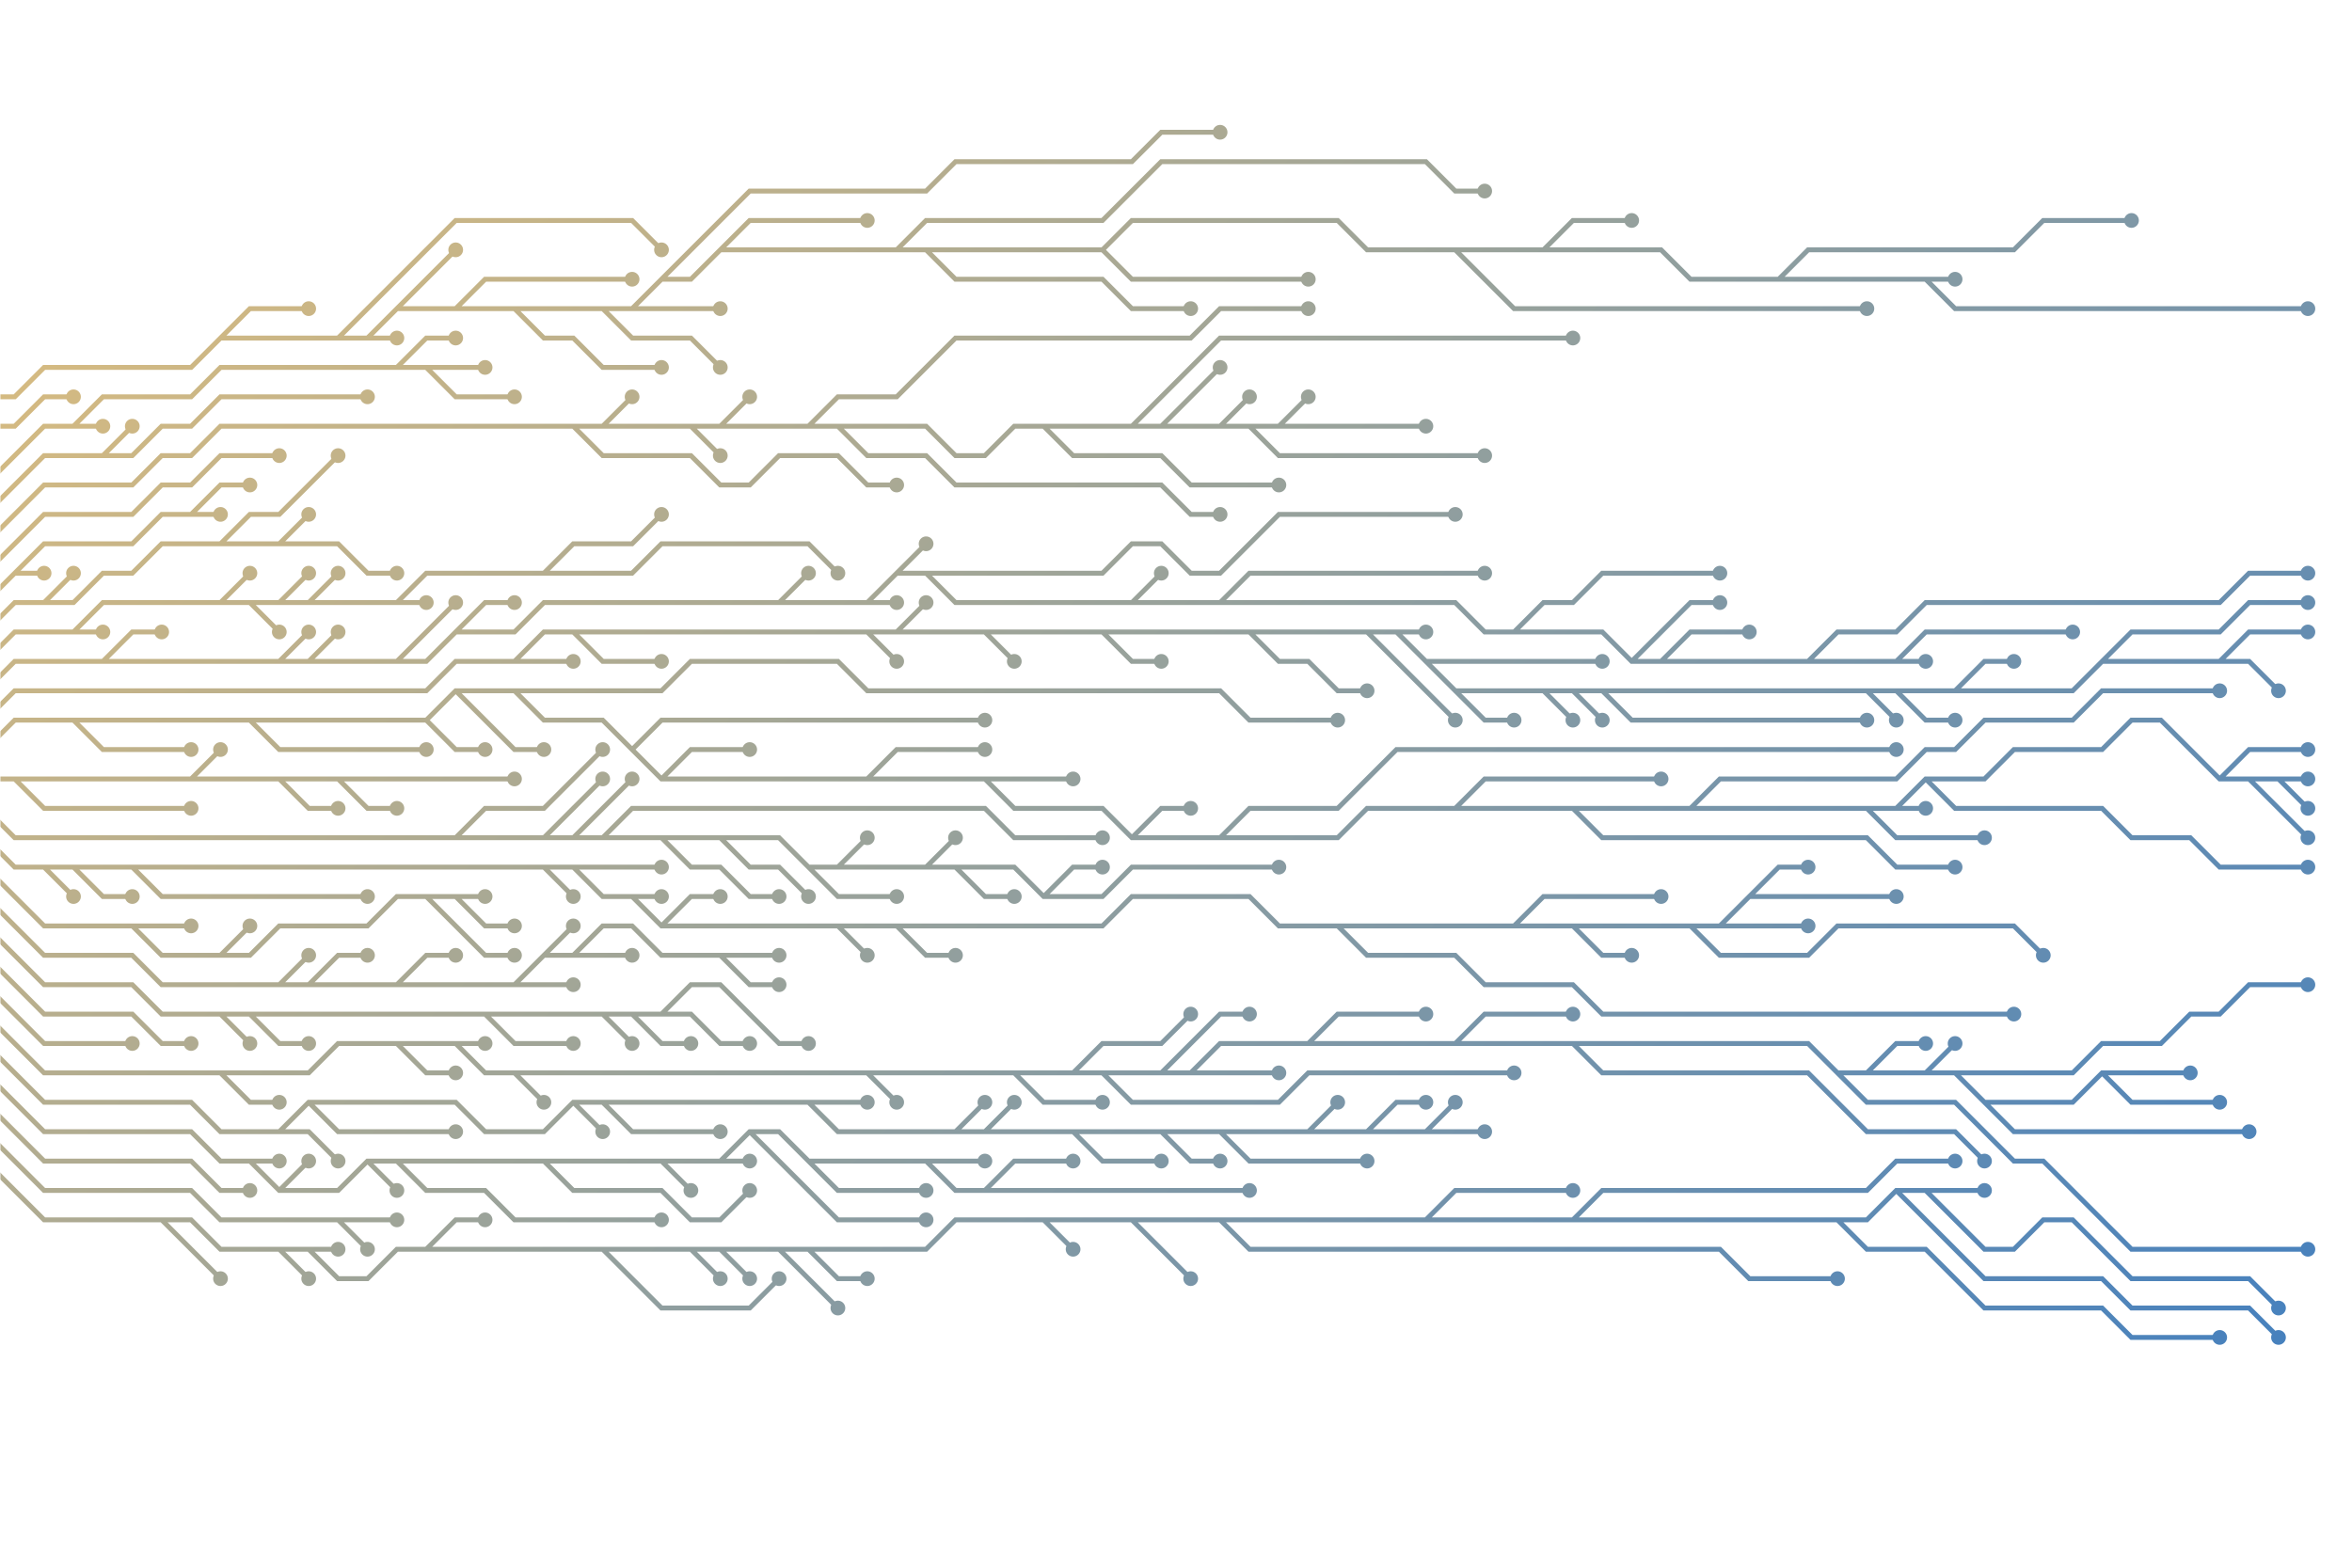 <svg xmlns="http://www.w3.org/2000/svg" version="1.1" xmlns:xlink="http://www.w3.org/1999/xlink" xmlns:svgjs="http://svgjs.dev/svgjs" width="1200" height="800" preserveAspectRatio="none" viewBox="0 0 1200 800"><g mask="url(&quot;#SvgjsMask1359&quot;)" fill="none"><g mask="url(&quot;#SvgjsMask1361&quot;)"><path d="M97.5 397.5L112.5 382.5M7.5 397.5L22.5 412.5L37.5 412.5L52.5 412.5L67.5 412.5L82.5 412.5L97.5 412.5M172.5 397.5L187.5 412.5L202.5 412.5M142.5 397.5L157.5 412.5L172.5 412.5M-7.5 397.5L7.5 397.5L22.5 397.5L37.5 397.5L52.5 397.5L67.5 397.5L82.5 397.5L97.5 397.5L112.5 397.5L127.5 397.5L142.5 397.5L157.5 397.5L172.5 397.5L187.5 397.5L202.5 397.5L217.5 397.5L232.5 397.5L247.5 397.5L262.5 397.5" stroke="url(&quot;#SvgjsLinearGradient1360&quot;)" stroke-width="2.5"></path><path d="M258.75 397.5 a3.75 3.75 0 1 0 7.5 0 a3.75 3.75 0 1 0 -7.5 0zM108.75 382.5 a3.75 3.75 0 1 0 7.5 0 a3.75 3.75 0 1 0 -7.5 0zM93.75 412.5 a3.75 3.75 0 1 0 7.5 0 a3.75 3.75 0 1 0 -7.5 0zM198.75 412.5 a3.75 3.75 0 1 0 7.5 0 a3.75 3.75 0 1 0 -7.5 0zM168.75 412.5 a3.75 3.75 0 1 0 7.5 0 a3.75 3.75 0 1 0 -7.5 0z" fill="url(&quot;#SvgjsLinearGradient1360&quot;)"></path><path d="M307.5 427.5L322.5 412.5L337.5 412.5L352.5 412.5L367.5 412.5L382.5 412.5L397.5 412.5L412.5 412.5L427.5 412.5L442.5 412.5L457.5 412.5L472.5 412.5L487.5 412.5L502.5 412.5L517.5 427.5L532.5 427.5L547.5 427.5L562.5 427.5M412.5 442.5L427.5 457.5L442.5 457.5L457.5 457.5M292.5 427.5L307.5 412.5L322.5 397.5M472.5 442.5L487.5 427.5M427.5 442.5L442.5 427.5M487.5 442.5L502.5 457.5L517.5 457.5M367.5 427.5L382.5 442.5L397.5 442.5L412.5 457.5M337.5 427.5L352.5 442.5L367.5 442.5L382.5 457.5L397.5 457.5M532.5 457.5L547.5 442.5L562.5 442.5M277.5 427.5L292.5 412.5L307.5 397.5M232.5 427.5L247.5 412.5L262.5 412.5L277.5 412.5L292.5 397.5L307.5 382.5M-7.5 412.5L7.5 427.5L22.5 427.5L37.5 427.5L52.5 427.5L67.5 427.5L82.5 427.5L97.5 427.5L112.5 427.5L127.5 427.5L142.5 427.5L157.5 427.5L172.5 427.5L187.5 427.5L202.5 427.5L217.5 427.5L232.5 427.5L247.5 427.5L262.5 427.5L277.5 427.5L292.5 427.5L307.5 427.5L322.5 427.5L337.5 427.5L352.5 427.5L367.5 427.5L382.5 427.5L397.5 427.5L412.5 442.5L427.5 442.5L442.5 442.5L457.5 442.5L472.5 442.5L487.5 442.5L502.5 442.5L517.5 442.5L532.5 457.5L547.5 457.5L562.5 457.5L577.5 442.5L592.5 442.5L607.5 442.5L622.5 442.5L637.5 442.5L652.5 442.5" stroke="url(&quot;#SvgjsLinearGradient1360&quot;)" stroke-width="2.5"></path><path d="M648.75 442.5 a3.75 3.75 0 1 0 7.5 0 a3.75 3.75 0 1 0 -7.5 0zM558.75 427.5 a3.75 3.75 0 1 0 7.5 0 a3.75 3.75 0 1 0 -7.5 0zM453.75 457.5 a3.75 3.75 0 1 0 7.5 0 a3.75 3.75 0 1 0 -7.5 0zM318.75 397.5 a3.75 3.75 0 1 0 7.5 0 a3.75 3.75 0 1 0 -7.5 0zM483.75 427.5 a3.75 3.75 0 1 0 7.5 0 a3.75 3.75 0 1 0 -7.5 0zM438.75 427.5 a3.75 3.75 0 1 0 7.5 0 a3.75 3.75 0 1 0 -7.5 0zM513.75 457.5 a3.75 3.75 0 1 0 7.5 0 a3.75 3.75 0 1 0 -7.5 0zM408.75 457.5 a3.75 3.75 0 1 0 7.5 0 a3.75 3.75 0 1 0 -7.5 0zM393.75 457.5 a3.75 3.75 0 1 0 7.5 0 a3.75 3.75 0 1 0 -7.5 0zM558.75 442.5 a3.75 3.75 0 1 0 7.5 0 a3.75 3.75 0 1 0 -7.5 0zM303.75 397.5 a3.75 3.75 0 1 0 7.5 0 a3.75 3.75 0 1 0 -7.5 0zM303.75 382.5 a3.75 3.75 0 1 0 7.5 0 a3.75 3.75 0 1 0 -7.5 0z" fill="url(&quot;#SvgjsLinearGradient1360&quot;)"></path><path d="M577.5 427.5L592.5 412.5L607.5 412.5M1132.5 397.5L1147.5 382.5L1162.5 382.5L1177.5 382.5M862.5 412.5L877.5 397.5L892.5 397.5L907.5 397.5L922.5 397.5L937.5 397.5L952.5 397.5L967.5 397.5L982.5 382.5L997.5 382.5L1012.5 367.5L1027.5 367.5L1042.5 367.5L1057.5 367.5L1072.5 352.5L1087.5 352.5L1102.5 352.5L1117.5 352.5L1132.5 352.5M502.5 397.5L517.5 397.5L532.5 397.5L547.5 397.5M622.5 427.5L637.5 412.5L652.5 412.5L667.5 412.5L682.5 412.5L697.5 397.5L712.5 382.5L727.5 382.5L742.5 382.5L757.5 382.5L772.5 382.5L787.5 382.5L802.5 382.5L817.5 382.5L832.5 382.5L847.5 382.5L862.5 382.5L877.5 382.5L892.5 382.5L907.5 382.5L922.5 382.5L937.5 382.5L952.5 382.5L967.5 382.5M1162.5 397.5L1177.5 397.5M232.5 352.5L247.5 367.5L262.5 382.5L277.5 382.5M217.5 367.5L232.5 382.5L247.5 382.5M742.5 412.5L757.5 397.5L772.5 397.5L787.5 397.5L802.5 397.5L817.5 397.5L832.5 397.5L847.5 397.5M127.5 367.5L142.5 382.5L157.5 382.5L172.5 382.5L187.5 382.5L202.5 382.5L217.5 382.5M322.5 382.5L337.5 367.5L352.5 367.5L367.5 367.5L382.5 367.5L397.5 367.5L412.5 367.5L427.5 367.5L442.5 367.5L457.5 367.5L472.5 367.5L487.5 367.5L502.5 367.5M982.5 397.5L997.5 412.5L1012.5 412.5L1027.5 412.5L1042.5 412.5L1057.5 412.5L1072.5 412.5L1087.5 427.5L1102.5 427.5L1117.5 427.5L1132.5 442.5L1147.5 442.5L1162.5 442.5L1177.5 442.5M337.5 397.5L352.5 382.5L367.5 382.5L382.5 382.5M37.5 367.5L52.5 382.5L67.5 382.5L82.5 382.5L97.5 382.5M1147.5 397.5L1162.5 412.5L1177.5 427.5M952.5 412.5L967.5 427.5L982.5 427.5L997.5 427.5L1012.5 427.5M967.5 412.5L982.5 412.5M442.5 397.5L457.5 382.5L472.5 382.5L487.5 382.5L502.5 382.5M262.5 352.5L277.5 352.5L292.5 352.5L307.5 352.5L322.5 352.5L337.5 352.5L352.5 337.5L367.5 337.5L382.5 337.5L397.5 337.5L412.5 337.5L427.5 337.5L442.5 352.5L457.5 352.5L472.5 352.5L487.5 352.5L502.5 352.5L517.5 352.5L532.5 352.5L547.5 352.5L562.5 352.5L577.5 352.5L592.5 352.5L607.5 352.5L622.5 352.5L637.5 367.5L652.5 367.5L667.5 367.5L682.5 367.5M802.5 412.5L817.5 427.5L832.5 427.5L847.5 427.5L862.5 427.5L877.5 427.5L892.5 427.5L907.5 427.5L922.5 427.5L937.5 427.5L952.5 427.5L967.5 442.5L982.5 442.5L997.5 442.5M-7.5 382.5L7.5 367.5L22.5 367.5L37.5 367.5L52.5 367.5L67.5 367.5L82.5 367.5L97.5 367.5L112.5 367.5L127.5 367.5L142.5 367.5L157.5 367.5L172.5 367.5L187.5 367.5L202.5 367.5L217.5 367.5L232.5 352.5L247.5 352.5L262.5 352.5L277.5 367.5L292.5 367.5L307.5 367.5L322.5 382.5L337.5 397.5L352.5 397.5L367.5 397.5L382.5 397.5L397.5 397.5L412.5 397.5L427.5 397.5L442.5 397.5L457.5 397.5L472.5 397.5L487.5 397.5L502.5 397.5L517.5 412.5L532.5 412.5L547.5 412.5L562.5 412.5L577.5 427.5L592.5 427.5L607.5 427.5L622.5 427.5L637.5 427.5L652.5 427.5L667.5 427.5L682.5 427.5L697.5 412.5L712.5 412.5L727.5 412.5L742.5 412.5L757.5 412.5L772.5 412.5L787.5 412.5L802.5 412.5L817.5 412.5L832.5 412.5L847.5 412.5L862.5 412.5L877.5 412.5L892.5 412.5L907.5 412.5L922.5 412.5L937.5 412.5L952.5 412.5L967.5 412.5L982.5 397.5L997.5 397.5L1012.5 397.5L1027.5 382.5L1042.5 382.5L1057.5 382.5L1072.5 382.5L1087.5 367.5L1102.5 367.5L1117.5 382.5L1132.5 397.5L1147.5 397.5L1162.5 397.5L1177.5 412.5" stroke="url(&quot;#SvgjsLinearGradient1360&quot;)" stroke-width="2.5"></path><path d="M1173.75 412.5 a3.75 3.75 0 1 0 7.5 0 a3.75 3.75 0 1 0 -7.5 0zM603.75 412.5 a3.75 3.75 0 1 0 7.5 0 a3.75 3.75 0 1 0 -7.5 0zM1173.75 382.5 a3.75 3.75 0 1 0 7.5 0 a3.75 3.75 0 1 0 -7.5 0zM1128.75 352.5 a3.75 3.75 0 1 0 7.5 0 a3.75 3.75 0 1 0 -7.5 0zM543.75 397.5 a3.75 3.75 0 1 0 7.5 0 a3.75 3.75 0 1 0 -7.5 0zM963.75 382.5 a3.75 3.75 0 1 0 7.5 0 a3.75 3.75 0 1 0 -7.5 0zM1173.75 397.5 a3.75 3.75 0 1 0 7.5 0 a3.75 3.75 0 1 0 -7.5 0zM273.75 382.5 a3.75 3.75 0 1 0 7.5 0 a3.75 3.75 0 1 0 -7.5 0zM243.75 382.5 a3.75 3.75 0 1 0 7.5 0 a3.75 3.75 0 1 0 -7.5 0zM843.75 397.5 a3.75 3.75 0 1 0 7.5 0 a3.75 3.75 0 1 0 -7.5 0zM213.75 382.5 a3.75 3.75 0 1 0 7.5 0 a3.75 3.75 0 1 0 -7.5 0zM498.75 367.5 a3.75 3.75 0 1 0 7.5 0 a3.75 3.75 0 1 0 -7.5 0zM1173.75 442.5 a3.75 3.75 0 1 0 7.5 0 a3.75 3.75 0 1 0 -7.5 0zM378.75 382.5 a3.75 3.75 0 1 0 7.5 0 a3.75 3.75 0 1 0 -7.5 0zM93.75 382.5 a3.75 3.75 0 1 0 7.5 0 a3.75 3.75 0 1 0 -7.5 0zM1173.75 427.5 a3.75 3.75 0 1 0 7.5 0 a3.75 3.75 0 1 0 -7.5 0zM1008.75 427.5 a3.75 3.75 0 1 0 7.5 0 a3.75 3.75 0 1 0 -7.5 0zM978.75 412.5 a3.75 3.75 0 1 0 7.5 0 a3.75 3.75 0 1 0 -7.5 0zM498.75 382.5 a3.75 3.75 0 1 0 7.5 0 a3.75 3.75 0 1 0 -7.5 0zM678.75 367.5 a3.75 3.75 0 1 0 7.5 0 a3.75 3.75 0 1 0 -7.5 0zM993.75 442.5 a3.75 3.75 0 1 0 7.5 0 a3.75 3.75 0 1 0 -7.5 0z" fill="url(&quot;#SvgjsLinearGradient1360&quot;)"></path><path d="M457.5 472.5L472.5 487.5L487.5 487.5M277.5 442.5L292.5 457.5M67.5 442.5L82.5 457.5L97.5 457.5L112.5 457.5L127.5 457.5L142.5 457.5L157.5 457.5L172.5 457.5L187.5 457.5M337.5 472.5L352.5 457.5L367.5 457.5M772.5 472.5L787.5 457.5L802.5 457.5L817.5 457.5L832.5 457.5L847.5 457.5M802.5 472.5L817.5 487.5L832.5 487.5M37.5 442.5L52.5 457.5L67.5 457.5M322.5 457.5L337.5 457.5M22.5 442.5L37.5 457.5M682.5 472.5L697.5 487.5L712.5 487.5L727.5 487.5L742.5 487.5L757.5 502.5L772.5 502.5L787.5 502.5L802.5 502.5L817.5 517.5L832.5 517.5L847.5 517.5L862.5 517.5L877.5 517.5L892.5 517.5L907.5 517.5L922.5 517.5L937.5 517.5L952.5 517.5L967.5 517.5L982.5 517.5L997.5 517.5L1012.5 517.5L1027.5 517.5M892.5 457.5L907.5 457.5L922.5 457.5L937.5 457.5L952.5 457.5L967.5 457.5M292.5 442.5L307.5 442.5L322.5 442.5L337.5 442.5M862.5 472.5L877.5 487.5L892.5 487.5L907.5 487.5L922.5 487.5L937.5 472.5L952.5 472.5L967.5 472.5L982.5 472.5L997.5 472.5L1012.5 472.5L1027.5 472.5L1042.5 487.5M427.5 472.5L442.5 487.5M877.5 472.5L892.5 472.5L907.5 472.5L922.5 472.5M-7.5 427.5L7.5 442.5L22.5 442.5L37.5 442.5L52.5 442.5L67.5 442.5L82.5 442.5L97.5 442.5L112.5 442.5L127.5 442.5L142.5 442.5L157.5 442.5L172.5 442.5L187.5 442.5L202.5 442.5L217.5 442.5L232.5 442.5L247.5 442.5L262.5 442.5L277.5 442.5L292.5 442.5L307.5 457.5L322.5 457.5L337.5 472.5L352.5 472.5L367.5 472.5L382.5 472.5L397.5 472.5L412.5 472.5L427.5 472.5L442.5 472.5L457.5 472.5L472.5 472.5L487.5 472.5L502.5 472.5L517.5 472.5L532.5 472.5L547.5 472.5L562.5 472.5L577.5 457.5L592.5 457.5L607.5 457.5L622.5 457.5L637.5 457.5L652.5 472.5L667.5 472.5L682.5 472.5L697.5 472.5L712.5 472.5L727.5 472.5L742.5 472.5L757.5 472.5L772.5 472.5L787.5 472.5L802.5 472.5L817.5 472.5L832.5 472.5L847.5 472.5L862.5 472.5L877.5 472.5L892.5 457.5L907.5 442.5L922.5 442.5" stroke="url(&quot;#SvgjsLinearGradient1360&quot;)" stroke-width="2.5"></path><path d="M918.75 442.5 a3.75 3.75 0 1 0 7.5 0 a3.75 3.75 0 1 0 -7.5 0zM483.75 487.5 a3.75 3.75 0 1 0 7.5 0 a3.75 3.75 0 1 0 -7.5 0zM288.75 457.5 a3.75 3.75 0 1 0 7.5 0 a3.75 3.75 0 1 0 -7.5 0zM183.75 457.5 a3.75 3.75 0 1 0 7.5 0 a3.75 3.75 0 1 0 -7.5 0zM363.75 457.5 a3.75 3.75 0 1 0 7.5 0 a3.75 3.75 0 1 0 -7.5 0zM843.75 457.5 a3.75 3.75 0 1 0 7.5 0 a3.75 3.75 0 1 0 -7.5 0zM828.75 487.5 a3.75 3.75 0 1 0 7.5 0 a3.75 3.75 0 1 0 -7.5 0zM63.75 457.5 a3.75 3.75 0 1 0 7.5 0 a3.75 3.75 0 1 0 -7.5 0zM333.75 457.5 a3.75 3.75 0 1 0 7.5 0 a3.75 3.75 0 1 0 -7.5 0zM33.75 457.5 a3.75 3.75 0 1 0 7.5 0 a3.75 3.75 0 1 0 -7.5 0zM1023.75 517.5 a3.75 3.75 0 1 0 7.5 0 a3.75 3.75 0 1 0 -7.5 0zM963.75 457.5 a3.75 3.75 0 1 0 7.5 0 a3.75 3.75 0 1 0 -7.5 0zM333.75 442.5 a3.75 3.75 0 1 0 7.5 0 a3.75 3.75 0 1 0 -7.5 0zM1038.75 487.5 a3.75 3.75 0 1 0 7.5 0 a3.75 3.75 0 1 0 -7.5 0zM438.75 487.5 a3.75 3.75 0 1 0 7.5 0 a3.75 3.75 0 1 0 -7.5 0zM918.75 472.5 a3.75 3.75 0 1 0 7.5 0 a3.75 3.75 0 1 0 -7.5 0z" fill="url(&quot;#SvgjsLinearGradient1360&quot;)"></path><path d="M637.5 322.5L652.5 337.5L667.5 337.5L682.5 352.5L697.5 352.5M562.5 322.5L577.5 337.5L592.5 337.5M442.5 322.5L457.5 337.5M997.5 352.5L1012.5 337.5L1027.5 337.5M967.5 352.5L982.5 367.5L997.5 367.5M712.5 322.5L727.5 322.5M502.5 322.5L517.5 337.5M727.5 337.5L742.5 337.5L757.5 337.5L772.5 337.5L787.5 337.5L802.5 337.5L817.5 337.5M952.5 352.5L967.5 367.5M292.5 322.5L307.5 337.5L322.5 337.5L337.5 337.5M1132.5 337.5L1147.5 322.5L1162.5 322.5L1177.5 322.5M817.5 352.5L832.5 367.5L847.5 367.5L862.5 367.5L877.5 367.5L892.5 367.5L907.5 367.5L922.5 367.5L937.5 367.5L952.5 367.5M742.5 352.5L757.5 367.5L772.5 367.5M262.5 337.5L277.5 337.5L292.5 337.5M1072.5 337.5L1087.5 322.5L1102.5 322.5L1117.5 322.5L1132.5 322.5L1147.5 307.5L1162.5 307.5L1177.5 307.5M802.5 352.5L817.5 367.5M787.5 352.5L802.5 367.5M697.5 322.5L712.5 337.5L727.5 352.5L742.5 367.5M457.5 322.5L472.5 307.5M-7.5 367.5L7.5 352.5L22.5 352.5L37.5 352.5L52.5 352.5L67.5 352.5L82.5 352.5L97.5 352.5L112.5 352.5L127.5 352.5L142.5 352.5L157.5 352.5L172.5 352.5L187.5 352.5L202.5 352.5L217.5 352.5L232.5 337.5L247.5 337.5L262.5 337.5L277.5 322.5L292.5 322.5L307.5 322.5L322.5 322.5L337.5 322.5L352.5 322.5L367.5 322.5L382.5 322.5L397.5 322.5L412.5 322.5L427.5 322.5L442.5 322.5L457.5 322.5L472.5 322.5L487.5 322.5L502.5 322.5L517.5 322.5L532.5 322.5L547.5 322.5L562.5 322.5L577.5 322.5L592.5 322.5L607.5 322.5L622.5 322.5L637.5 322.5L652.5 322.5L667.5 322.5L682.5 322.5L697.5 322.5L712.5 322.5L727.5 337.5L742.5 352.5L757.5 352.5L772.5 352.5L787.5 352.5L802.5 352.5L817.5 352.5L832.5 352.5L847.5 352.5L862.5 352.5L877.5 352.5L892.5 352.5L907.5 352.5L922.5 352.5L937.5 352.5L952.5 352.5L967.5 352.5L982.5 352.5L997.5 352.5L1012.5 352.5L1027.5 352.5L1042.5 352.5L1057.5 352.5L1072.5 337.5L1087.5 337.5L1102.5 337.5L1117.5 337.5L1132.5 337.5L1147.5 337.5L1162.5 352.5" stroke="url(&quot;#SvgjsLinearGradient1360&quot;)" stroke-width="2.5"></path><path d="M1158.75 352.5 a3.75 3.75 0 1 0 7.5 0 a3.75 3.75 0 1 0 -7.5 0zM693.75 352.5 a3.75 3.75 0 1 0 7.5 0 a3.75 3.75 0 1 0 -7.5 0zM588.75 337.5 a3.75 3.75 0 1 0 7.5 0 a3.75 3.75 0 1 0 -7.5 0zM453.75 337.5 a3.75 3.75 0 1 0 7.5 0 a3.75 3.75 0 1 0 -7.5 0zM1023.75 337.5 a3.75 3.75 0 1 0 7.5 0 a3.75 3.75 0 1 0 -7.5 0zM993.75 367.5 a3.75 3.75 0 1 0 7.5 0 a3.75 3.75 0 1 0 -7.5 0zM723.75 322.5 a3.75 3.75 0 1 0 7.5 0 a3.75 3.75 0 1 0 -7.5 0zM513.75 337.5 a3.75 3.75 0 1 0 7.5 0 a3.75 3.75 0 1 0 -7.5 0zM813.75 337.5 a3.75 3.75 0 1 0 7.5 0 a3.75 3.75 0 1 0 -7.5 0zM963.75 367.5 a3.75 3.75 0 1 0 7.5 0 a3.75 3.75 0 1 0 -7.5 0zM333.75 337.5 a3.75 3.75 0 1 0 7.5 0 a3.75 3.75 0 1 0 -7.5 0zM1173.75 322.5 a3.75 3.75 0 1 0 7.5 0 a3.75 3.75 0 1 0 -7.5 0zM948.75 367.5 a3.75 3.75 0 1 0 7.5 0 a3.75 3.75 0 1 0 -7.5 0zM768.75 367.5 a3.75 3.75 0 1 0 7.5 0 a3.75 3.75 0 1 0 -7.5 0zM288.75 337.5 a3.75 3.75 0 1 0 7.5 0 a3.75 3.75 0 1 0 -7.5 0zM1173.75 307.5 a3.75 3.75 0 1 0 7.5 0 a3.75 3.75 0 1 0 -7.5 0zM813.75 367.5 a3.75 3.75 0 1 0 7.5 0 a3.75 3.75 0 1 0 -7.5 0zM798.75 367.5 a3.75 3.75 0 1 0 7.5 0 a3.75 3.75 0 1 0 -7.5 0zM738.75 367.5 a3.75 3.75 0 1 0 7.5 0 a3.75 3.75 0 1 0 -7.5 0zM468.75 307.5 a3.75 3.75 0 1 0 7.5 0 a3.75 3.75 0 1 0 -7.5 0z" fill="url(&quot;#SvgjsLinearGradient1360&quot;)"></path><path d="M232.5 457.5L247.5 472.5L262.5 472.5M67.5 472.5L82.5 472.5L97.5 472.5M112.5 487.5L127.5 472.5M217.5 457.5L232.5 472.5L247.5 487.5L262.5 487.5M-7.5 442.5L7.5 457.5L22.5 472.5L37.5 472.5L52.5 472.5L67.5 472.5L82.5 487.5L97.5 487.5L112.5 487.5L127.5 487.5L142.5 472.5L157.5 472.5L172.5 472.5L187.5 472.5L202.5 457.5L217.5 457.5L232.5 457.5L247.5 457.5" stroke="url(&quot;#SvgjsLinearGradient1360&quot;)" stroke-width="2.5"></path><path d="M243.75 457.5 a3.75 3.75 0 1 0 7.5 0 a3.75 3.75 0 1 0 -7.5 0zM258.75 472.5 a3.75 3.75 0 1 0 7.5 0 a3.75 3.75 0 1 0 -7.5 0zM93.75 472.5 a3.75 3.75 0 1 0 7.5 0 a3.75 3.75 0 1 0 -7.5 0zM123.75 472.5 a3.75 3.75 0 1 0 7.5 0 a3.75 3.75 0 1 0 -7.5 0zM258.75 487.5 a3.75 3.75 0 1 0 7.5 0 a3.75 3.75 0 1 0 -7.5 0z" fill="url(&quot;#SvgjsLinearGradient1360&quot;)"></path><path d="M397.5 307.5L412.5 292.5M52.5 337.5L67.5 322.5L82.5 322.5M622.5 307.5L637.5 292.5L652.5 292.5L667.5 292.5L682.5 292.5L697.5 292.5L712.5 292.5L727.5 292.5L742.5 292.5L757.5 292.5M232.5 322.5L247.5 307.5L262.5 307.5M472.5 292.5L487.5 292.5L502.5 292.5L517.5 292.5L532.5 292.5L547.5 292.5L562.5 292.5L577.5 277.5L592.5 277.5L607.5 292.5L622.5 292.5L637.5 277.5L652.5 262.5L667.5 262.5L682.5 262.5L697.5 262.5L712.5 262.5L727.5 262.5L742.5 262.5M847.5 337.5L862.5 322.5L877.5 322.5L892.5 322.5M832.5 337.5L847.5 322.5L862.5 307.5L877.5 307.5M442.5 307.5L457.5 307.5M457.5 292.5L472.5 277.5M967.5 337.5L982.5 322.5L997.5 322.5L1012.5 322.5L1027.5 322.5L1042.5 322.5L1057.5 322.5M922.5 337.5L937.5 322.5L952.5 322.5L967.5 322.5L982.5 307.5L997.5 307.5L1012.5 307.5L1027.5 307.5L1042.5 307.5L1057.5 307.5L1072.5 307.5L1087.5 307.5L1102.5 307.5L1117.5 307.5L1132.5 307.5L1147.5 292.5L1162.5 292.5L1177.5 292.5M157.5 337.5L172.5 322.5M142.5 337.5L157.5 322.5M772.5 322.5L787.5 307.5L802.5 307.5L817.5 292.5L832.5 292.5L847.5 292.5L862.5 292.5L877.5 292.5M202.5 337.5L217.5 322.5L232.5 307.5M577.5 307.5L592.5 292.5M-7.5 352.5L7.5 337.5L22.5 337.5L37.5 337.5L52.5 337.5L67.5 337.5L82.5 337.5L97.5 337.5L112.5 337.5L127.5 337.5L142.5 337.5L157.5 337.5L172.5 337.5L187.5 337.5L202.5 337.5L217.5 337.5L232.5 322.5L247.5 322.5L262.5 322.5L277.5 307.5L292.5 307.5L307.5 307.5L322.5 307.5L337.5 307.5L352.5 307.5L367.5 307.5L382.5 307.5L397.5 307.5L412.5 307.5L427.5 307.5L442.5 307.5L457.5 292.5L472.5 292.5L487.5 307.5L502.5 307.5L517.5 307.5L532.5 307.5L547.5 307.5L562.5 307.5L577.5 307.5L592.5 307.5L607.5 307.5L622.5 307.5L637.5 307.5L652.5 307.5L667.5 307.5L682.5 307.5L697.5 307.5L712.5 307.5L727.5 307.5L742.5 307.5L757.5 322.5L772.5 322.5L787.5 322.5L802.5 322.5L817.5 322.5L832.5 337.5L847.5 337.5L862.5 337.5L877.5 337.5L892.5 337.5L907.5 337.5L922.5 337.5L937.5 337.5L952.5 337.5L967.5 337.5L982.5 337.5" stroke="url(&quot;#SvgjsLinearGradient1360&quot;)" stroke-width="2.5"></path><path d="M978.75 337.5 a3.75 3.75 0 1 0 7.5 0 a3.75 3.75 0 1 0 -7.5 0zM408.75 292.5 a3.75 3.75 0 1 0 7.5 0 a3.75 3.75 0 1 0 -7.5 0zM78.75 322.5 a3.75 3.75 0 1 0 7.5 0 a3.75 3.75 0 1 0 -7.5 0zM753.75 292.5 a3.75 3.75 0 1 0 7.5 0 a3.75 3.75 0 1 0 -7.5 0zM258.75 307.5 a3.75 3.75 0 1 0 7.5 0 a3.75 3.75 0 1 0 -7.5 0zM738.75 262.5 a3.75 3.75 0 1 0 7.5 0 a3.75 3.75 0 1 0 -7.5 0zM888.75 322.5 a3.75 3.75 0 1 0 7.5 0 a3.75 3.75 0 1 0 -7.5 0zM873.75 307.5 a3.75 3.75 0 1 0 7.5 0 a3.75 3.75 0 1 0 -7.5 0zM453.75 307.5 a3.75 3.75 0 1 0 7.5 0 a3.75 3.75 0 1 0 -7.5 0zM468.75 277.5 a3.75 3.75 0 1 0 7.5 0 a3.75 3.75 0 1 0 -7.5 0zM1053.75 322.5 a3.75 3.75 0 1 0 7.5 0 a3.75 3.75 0 1 0 -7.5 0zM1173.75 292.5 a3.75 3.75 0 1 0 7.5 0 a3.75 3.75 0 1 0 -7.5 0zM168.75 322.5 a3.75 3.75 0 1 0 7.5 0 a3.75 3.75 0 1 0 -7.5 0zM153.75 322.5 a3.75 3.75 0 1 0 7.5 0 a3.75 3.75 0 1 0 -7.5 0zM873.75 292.5 a3.75 3.75 0 1 0 7.5 0 a3.75 3.75 0 1 0 -7.5 0zM228.75 307.5 a3.75 3.75 0 1 0 7.5 0 a3.75 3.75 0 1 0 -7.5 0zM588.75 292.5 a3.75 3.75 0 1 0 7.5 0 a3.75 3.75 0 1 0 -7.5 0z" fill="url(&quot;#SvgjsLinearGradient1360&quot;)"></path><path d="M157.5 502.5L172.5 487.5L187.5 487.5M202.5 502.5L217.5 487.5L232.5 487.5M367.5 487.5L382.5 502.5L397.5 502.5M292.5 487.5L307.5 487.5L322.5 487.5M142.5 502.5L157.5 487.5M262.5 502.5L277.5 502.5L292.5 502.5M277.5 487.5L292.5 472.5M-7.5 457.5L7.5 472.5L22.5 487.5L37.5 487.5L52.5 487.5L67.5 487.5L82.5 502.5L97.5 502.5L112.5 502.5L127.5 502.5L142.5 502.5L157.5 502.5L172.5 502.5L187.5 502.5L202.5 502.5L217.5 502.5L232.5 502.5L247.5 502.5L262.5 502.5L277.5 487.5L292.5 487.5L307.5 472.5L322.5 472.5L337.5 487.5L352.5 487.5L367.5 487.5L382.5 487.5L397.5 487.5" stroke="url(&quot;#SvgjsLinearGradient1360&quot;)" stroke-width="2.5"></path><path d="M393.75 487.5 a3.75 3.75 0 1 0 7.5 0 a3.75 3.75 0 1 0 -7.5 0zM183.75 487.5 a3.75 3.75 0 1 0 7.5 0 a3.75 3.75 0 1 0 -7.5 0zM228.75 487.5 a3.75 3.75 0 1 0 7.5 0 a3.75 3.75 0 1 0 -7.5 0zM393.75 502.5 a3.75 3.75 0 1 0 7.5 0 a3.75 3.75 0 1 0 -7.5 0zM318.75 487.5 a3.75 3.75 0 1 0 7.5 0 a3.75 3.75 0 1 0 -7.5 0zM153.75 487.5 a3.75 3.75 0 1 0 7.5 0 a3.75 3.75 0 1 0 -7.5 0zM288.75 502.5 a3.75 3.75 0 1 0 7.5 0 a3.75 3.75 0 1 0 -7.5 0zM288.75 472.5 a3.75 3.75 0 1 0 7.5 0 a3.75 3.75 0 1 0 -7.5 0z" fill="url(&quot;#SvgjsLinearGradient1360&quot;)"></path><path d="M112.5 307.5L127.5 292.5M37.5 322.5L52.5 322.5M157.5 307.5L172.5 292.5M127.5 307.5L142.5 322.5M202.5 307.5L217.5 307.5M142.5 307.5L157.5 292.5M277.5 292.5L292.5 277.5L307.5 277.5L322.5 277.5L337.5 262.5M-7.5 337.5L7.5 322.5L22.5 322.5L37.5 322.5L52.5 307.5L67.5 307.5L82.5 307.5L97.5 307.5L112.5 307.5L127.5 307.5L142.5 307.5L157.5 307.5L172.5 307.5L187.5 307.5L202.5 307.5L217.5 292.5L232.5 292.5L247.5 292.5L262.5 292.5L277.5 292.5L292.5 292.5L307.5 292.5L322.5 292.5L337.5 277.5L352.5 277.5L367.5 277.5L382.5 277.5L397.5 277.5L412.5 277.5L427.5 292.5" stroke="url(&quot;#SvgjsLinearGradient1360&quot;)" stroke-width="2.5"></path><path d="M423.75 292.5 a3.75 3.75 0 1 0 7.5 0 a3.75 3.75 0 1 0 -7.5 0zM123.75 292.5 a3.75 3.75 0 1 0 7.5 0 a3.75 3.75 0 1 0 -7.5 0zM48.75 322.5 a3.75 3.75 0 1 0 7.5 0 a3.75 3.75 0 1 0 -7.5 0zM168.75 292.5 a3.75 3.75 0 1 0 7.5 0 a3.75 3.75 0 1 0 -7.5 0zM138.75 322.5 a3.75 3.75 0 1 0 7.5 0 a3.75 3.75 0 1 0 -7.5 0zM213.75 307.5 a3.75 3.75 0 1 0 7.5 0 a3.75 3.75 0 1 0 -7.5 0zM153.75 292.5 a3.75 3.75 0 1 0 7.5 0 a3.75 3.75 0 1 0 -7.5 0zM333.75 262.5 a3.75 3.75 0 1 0 7.5 0 a3.75 3.75 0 1 0 -7.5 0z" fill="url(&quot;#SvgjsLinearGradient1360&quot;)"></path><path d="M337.5 517.5L352.5 502.5L367.5 502.5L382.5 517.5L397.5 532.5L412.5 532.5M127.5 517.5L142.5 532.5L157.5 532.5M112.5 517.5L127.5 532.5M322.5 517.5L337.5 532.5L352.5 532.5M247.5 517.5L262.5 532.5L277.5 532.5L292.5 532.5M307.5 517.5L322.5 532.5M-7.5 472.5L7.5 487.5L22.5 502.5L37.5 502.5L52.5 502.5L67.5 502.5L82.5 517.5L97.5 517.5L112.5 517.5L127.5 517.5L142.5 517.5L157.5 517.5L172.5 517.5L187.5 517.5L202.5 517.5L217.5 517.5L232.5 517.5L247.5 517.5L262.5 517.5L277.5 517.5L292.5 517.5L307.5 517.5L322.5 517.5L337.5 517.5L352.5 517.5L367.5 532.5L382.5 532.5" stroke="url(&quot;#SvgjsLinearGradient1360&quot;)" stroke-width="2.5"></path><path d="M378.75 532.5 a3.75 3.75 0 1 0 7.5 0 a3.75 3.75 0 1 0 -7.5 0zM408.75 532.5 a3.75 3.75 0 1 0 7.5 0 a3.75 3.75 0 1 0 -7.5 0zM153.75 532.5 a3.75 3.75 0 1 0 7.5 0 a3.75 3.75 0 1 0 -7.5 0zM123.75 532.5 a3.75 3.75 0 1 0 7.5 0 a3.75 3.75 0 1 0 -7.5 0zM348.75 532.5 a3.75 3.75 0 1 0 7.5 0 a3.75 3.75 0 1 0 -7.5 0zM288.75 532.5 a3.75 3.75 0 1 0 7.5 0 a3.75 3.75 0 1 0 -7.5 0zM318.75 532.5 a3.75 3.75 0 1 0 7.5 0 a3.75 3.75 0 1 0 -7.5 0z" fill="url(&quot;#SvgjsLinearGradient1360&quot;)"></path><path d="M22.5 307.5L37.5 292.5M142.5 277.5L157.5 262.5M112.5 277.5L127.5 262.5L142.5 262.5L157.5 247.5L172.5 232.5M-7.5 322.5L7.5 307.5L22.5 307.5L37.5 307.5L52.5 292.5L67.5 292.5L82.5 277.5L97.5 277.5L112.5 277.5L127.5 277.5L142.5 277.5L157.5 277.5L172.5 277.5L187.5 292.5L202.5 292.5" stroke="url(&quot;#SvgjsLinearGradient1360&quot;)" stroke-width="2.5"></path><path d="M198.75 292.5 a3.75 3.75 0 1 0 7.5 0 a3.75 3.75 0 1 0 -7.5 0zM33.75 292.5 a3.75 3.75 0 1 0 7.5 0 a3.75 3.75 0 1 0 -7.5 0zM153.75 262.5 a3.75 3.75 0 1 0 7.5 0 a3.75 3.75 0 1 0 -7.5 0zM168.75 232.5 a3.75 3.75 0 1 0 7.5 0 a3.75 3.75 0 1 0 -7.5 0z" fill="url(&quot;#SvgjsLinearGradient1360&quot;)"></path><path d="M-7.5 487.5L7.5 502.5L22.5 517.5L37.5 517.5L52.5 517.5L67.5 517.5L82.5 532.5L97.5 532.5" stroke="url(&quot;#SvgjsLinearGradient1360&quot;)" stroke-width="2.5"></path><path d="M93.75 532.5 a3.75 3.75 0 1 0 7.5 0 a3.75 3.75 0 1 0 -7.5 0z" fill="url(&quot;#SvgjsLinearGradient1360&quot;)"></path><path d="M97.5 262.5L112.5 262.5M7.5 292.5L22.5 292.5M-7.5 307.5L7.5 292.5L22.5 277.5L37.5 277.5L52.5 277.5L67.5 277.5L82.5 262.5L97.5 262.5L112.5 247.5L127.5 247.5" stroke="url(&quot;#SvgjsLinearGradient1360&quot;)" stroke-width="2.5"></path><path d="M123.75 247.5 a3.75 3.75 0 1 0 7.5 0 a3.75 3.75 0 1 0 -7.5 0zM108.75 262.5 a3.75 3.75 0 1 0 7.5 0 a3.75 3.75 0 1 0 -7.5 0zM18.75 292.5 a3.75 3.75 0 1 0 7.5 0 a3.75 3.75 0 1 0 -7.5 0z" fill="url(&quot;#SvgjsLinearGradient1360&quot;)"></path><path d="M-7.5 502.5L7.5 517.5L22.5 532.5L37.5 532.5L52.5 532.5L67.5 532.5" stroke="url(&quot;#SvgjsLinearGradient1360&quot;)" stroke-width="2.5"></path><path d="M63.75 532.5 a3.75 3.75 0 1 0 7.5 0 a3.75 3.75 0 1 0 -7.5 0z" fill="url(&quot;#SvgjsLinearGradient1360&quot;)"></path><path d="M-7.5 292.5L7.5 277.5L22.5 262.5L37.5 262.5L52.5 262.5L67.5 262.5L82.5 247.5L97.5 247.5L112.5 232.5L127.5 232.5L142.5 232.5" stroke="url(&quot;#SvgjsLinearGradient1360&quot;)" stroke-width="2.5"></path><path d="M138.75 232.5 a3.75 3.75 0 1 0 7.5 0 a3.75 3.75 0 1 0 -7.5 0z" fill="url(&quot;#SvgjsLinearGradient1360&quot;)"></path><path d="M592.5 547.5L607.5 532.5L622.5 517.5L637.5 517.5M1012.5 562.5L1027.5 577.5L1042.5 577.5L1057.5 577.5L1072.5 577.5L1087.5 577.5L1102.5 577.5L1117.5 577.5L1132.5 577.5L1147.5 577.5M982.5 547.5L997.5 532.5M742.5 532.5L757.5 517.5L772.5 517.5L787.5 517.5L802.5 517.5M1072.5 547.5L1087.5 562.5L1102.5 562.5L1117.5 562.5L1132.5 562.5M937.5 547.5L952.5 562.5L967.5 562.5L982.5 562.5L997.5 562.5L1012.5 577.5L1027.5 592.5L1042.5 592.5L1057.5 607.5L1072.5 622.5L1087.5 637.5L1102.5 637.5L1117.5 637.5L1132.5 637.5L1147.5 637.5L1162.5 637.5L1177.5 637.5M952.5 547.5L967.5 532.5L982.5 532.5M547.5 547.5L562.5 532.5L577.5 532.5L592.5 532.5L607.5 517.5M442.5 547.5L457.5 562.5M997.5 547.5L1012.5 547.5L1027.5 547.5L1042.5 547.5L1057.5 547.5L1072.5 532.5L1087.5 532.5L1102.5 532.5L1117.5 517.5L1132.5 517.5L1147.5 502.5L1162.5 502.5L1177.5 502.5M562.5 547.5L577.5 562.5L592.5 562.5L607.5 562.5L622.5 562.5L637.5 562.5L652.5 562.5L667.5 547.5L682.5 547.5L697.5 547.5L712.5 547.5L727.5 547.5L742.5 547.5L757.5 547.5L772.5 547.5M607.5 547.5L622.5 547.5L637.5 547.5L652.5 547.5M667.5 532.5L682.5 517.5L697.5 517.5L712.5 517.5L727.5 517.5M517.5 547.5L532.5 562.5L547.5 562.5L562.5 562.5M232.5 532.5L247.5 532.5M112.5 547.5L127.5 562.5L142.5 562.5M802.5 532.5L817.5 547.5L832.5 547.5L847.5 547.5L862.5 547.5L877.5 547.5L892.5 547.5L907.5 547.5L922.5 547.5L937.5 562.5L952.5 577.5L967.5 577.5L982.5 577.5L997.5 577.5L1012.5 592.5M262.5 547.5L277.5 562.5M202.5 532.5L217.5 547.5L232.5 547.5M-7.5 517.5L7.5 532.5L22.5 547.5L37.5 547.5L52.5 547.5L67.5 547.5L82.5 547.5L97.5 547.5L112.5 547.5L127.5 547.5L142.5 547.5L157.5 547.5L172.5 532.5L187.5 532.5L202.5 532.5L217.5 532.5L232.5 532.5L247.5 547.5L262.5 547.5L277.5 547.5L292.5 547.5L307.5 547.5L322.5 547.5L337.5 547.5L352.5 547.5L367.5 547.5L382.5 547.5L397.5 547.5L412.5 547.5L427.5 547.5L442.5 547.5L457.5 547.5L472.5 547.5L487.5 547.5L502.5 547.5L517.5 547.5L532.5 547.5L547.5 547.5L562.5 547.5L577.5 547.5L592.5 547.5L607.5 547.5L622.5 532.5L637.5 532.5L652.5 532.5L667.5 532.5L682.5 532.5L697.5 532.5L712.5 532.5L727.5 532.5L742.5 532.5L757.5 532.5L772.5 532.5L787.5 532.5L802.5 532.5L817.5 532.5L832.5 532.5L847.5 532.5L862.5 532.5L877.5 532.5L892.5 532.5L907.5 532.5L922.5 532.5L937.5 547.5L952.5 547.5L967.5 547.5L982.5 547.5L997.5 547.5L1012.5 562.5L1027.5 562.5L1042.5 562.5L1057.5 562.5L1072.5 547.5L1087.5 547.5L1102.5 547.5L1117.5 547.5" stroke="url(&quot;#SvgjsLinearGradient1360&quot;)" stroke-width="2.5"></path><path d="M1113.75 547.5 a3.75 3.75 0 1 0 7.5 0 a3.75 3.75 0 1 0 -7.5 0zM633.75 517.5 a3.75 3.75 0 1 0 7.5 0 a3.75 3.75 0 1 0 -7.5 0zM1143.75 577.5 a3.75 3.75 0 1 0 7.5 0 a3.75 3.75 0 1 0 -7.5 0zM993.75 532.5 a3.75 3.75 0 1 0 7.5 0 a3.75 3.75 0 1 0 -7.5 0zM798.75 517.5 a3.75 3.75 0 1 0 7.5 0 a3.75 3.75 0 1 0 -7.5 0zM1128.75 562.5 a3.75 3.75 0 1 0 7.5 0 a3.75 3.75 0 1 0 -7.5 0zM1173.75 637.5 a3.75 3.75 0 1 0 7.5 0 a3.75 3.75 0 1 0 -7.5 0zM978.75 532.5 a3.75 3.75 0 1 0 7.5 0 a3.75 3.75 0 1 0 -7.5 0zM603.75 517.5 a3.75 3.75 0 1 0 7.5 0 a3.75 3.75 0 1 0 -7.5 0zM453.75 562.5 a3.75 3.75 0 1 0 7.5 0 a3.75 3.75 0 1 0 -7.5 0zM1173.75 502.5 a3.75 3.75 0 1 0 7.5 0 a3.75 3.75 0 1 0 -7.5 0zM768.75 547.5 a3.75 3.75 0 1 0 7.5 0 a3.75 3.75 0 1 0 -7.5 0zM648.75 547.5 a3.75 3.75 0 1 0 7.5 0 a3.75 3.75 0 1 0 -7.5 0zM723.75 517.5 a3.75 3.75 0 1 0 7.5 0 a3.75 3.75 0 1 0 -7.5 0zM558.75 562.5 a3.75 3.75 0 1 0 7.5 0 a3.75 3.75 0 1 0 -7.5 0zM243.75 532.5 a3.75 3.75 0 1 0 7.5 0 a3.75 3.75 0 1 0 -7.5 0zM138.75 562.5 a3.75 3.75 0 1 0 7.5 0 a3.75 3.75 0 1 0 -7.5 0zM1008.75 592.5 a3.75 3.75 0 1 0 7.5 0 a3.75 3.75 0 1 0 -7.5 0zM273.75 562.5 a3.75 3.75 0 1 0 7.5 0 a3.75 3.75 0 1 0 -7.5 0zM228.75 547.5 a3.75 3.75 0 1 0 7.5 0 a3.75 3.75 0 1 0 -7.5 0z" fill="url(&quot;#SvgjsLinearGradient1360&quot;)"></path><path d="M622.5 217.5L637.5 202.5M532.5 217.5L547.5 232.5L562.5 232.5L577.5 232.5L592.5 232.5L607.5 247.5L622.5 247.5L637.5 247.5L652.5 247.5M592.5 217.5L607.5 202.5L622.5 187.5M352.5 217.5L367.5 232.5M367.5 217.5L382.5 202.5M637.5 217.5L652.5 232.5L667.5 232.5L682.5 232.5L697.5 232.5L712.5 232.5L727.5 232.5L742.5 232.5L757.5 232.5M577.5 217.5L592.5 202.5L607.5 187.5L622.5 172.5L637.5 172.5L652.5 172.5L667.5 172.5L682.5 172.5L697.5 172.5L712.5 172.5L727.5 172.5L742.5 172.5L757.5 172.5L772.5 172.5L787.5 172.5L802.5 172.5M427.5 217.5L442.5 232.5L457.5 232.5L472.5 232.5L487.5 247.5L502.5 247.5L517.5 247.5L532.5 247.5L547.5 247.5L562.5 247.5L577.5 247.5L592.5 247.5L607.5 262.5L622.5 262.5M292.5 217.5L307.5 232.5L322.5 232.5L337.5 232.5L352.5 232.5L367.5 247.5L382.5 247.5L397.5 232.5L412.5 232.5L427.5 232.5L442.5 247.5L457.5 247.5M652.5 217.5L667.5 202.5M412.5 217.5L427.5 202.5L442.5 202.5L457.5 202.5L472.5 187.5L487.5 172.5L502.5 172.5L517.5 172.5L532.5 172.5L547.5 172.5L562.5 172.5L577.5 172.5L592.5 172.5L607.5 172.5L622.5 157.5L637.5 157.5L652.5 157.5L667.5 157.5M307.5 217.5L322.5 202.5M-7.5 277.5L7.5 262.5L22.5 247.5L37.5 247.5L52.5 247.5L67.5 247.5L82.5 232.5L97.5 232.5L112.5 217.5L127.5 217.5L142.5 217.5L157.5 217.5L172.5 217.5L187.5 217.5L202.5 217.5L217.5 217.5L232.5 217.5L247.5 217.5L262.5 217.5L277.5 217.5L292.5 217.5L307.5 217.5L322.5 217.5L337.5 217.5L352.5 217.5L367.5 217.5L382.5 217.5L397.5 217.5L412.5 217.5L427.5 217.5L442.5 217.5L457.5 217.5L472.5 217.5L487.5 232.5L502.5 232.5L517.5 217.5L532.5 217.5L547.5 217.5L562.5 217.5L577.5 217.5L592.5 217.5L607.5 217.5L622.5 217.5L637.5 217.5L652.5 217.5L667.5 217.5L682.5 217.5L697.5 217.5L712.5 217.5L727.5 217.5" stroke="url(&quot;#SvgjsLinearGradient1360&quot;)" stroke-width="2.5"></path><path d="M723.75 217.5 a3.75 3.75 0 1 0 7.5 0 a3.75 3.75 0 1 0 -7.5 0zM633.75 202.5 a3.75 3.75 0 1 0 7.5 0 a3.75 3.75 0 1 0 -7.5 0zM648.75 247.5 a3.75 3.75 0 1 0 7.5 0 a3.75 3.75 0 1 0 -7.5 0zM618.75 187.5 a3.75 3.75 0 1 0 7.5 0 a3.75 3.75 0 1 0 -7.5 0zM363.75 232.5 a3.75 3.75 0 1 0 7.5 0 a3.75 3.75 0 1 0 -7.5 0zM378.75 202.5 a3.75 3.75 0 1 0 7.5 0 a3.75 3.75 0 1 0 -7.5 0zM753.75 232.5 a3.75 3.75 0 1 0 7.5 0 a3.75 3.75 0 1 0 -7.5 0zM798.75 172.5 a3.75 3.75 0 1 0 7.5 0 a3.75 3.75 0 1 0 -7.5 0zM618.75 262.5 a3.75 3.75 0 1 0 7.5 0 a3.75 3.75 0 1 0 -7.5 0zM453.75 247.5 a3.75 3.75 0 1 0 7.5 0 a3.75 3.75 0 1 0 -7.5 0zM663.75 202.5 a3.75 3.75 0 1 0 7.5 0 a3.75 3.75 0 1 0 -7.5 0zM663.75 157.5 a3.75 3.75 0 1 0 7.5 0 a3.75 3.75 0 1 0 -7.5 0zM318.75 202.5 a3.75 3.75 0 1 0 7.5 0 a3.75 3.75 0 1 0 -7.5 0z" fill="url(&quot;#SvgjsLinearGradient1360&quot;)"></path><path d="M622.5 577.5L637.5 592.5L652.5 592.5L667.5 592.5L682.5 592.5L697.5 592.5M307.5 562.5L322.5 577.5L337.5 577.5L352.5 577.5L367.5 577.5M592.5 577.5L607.5 592.5L622.5 592.5M157.5 562.5L172.5 577.5L187.5 577.5L202.5 577.5L217.5 577.5L232.5 577.5M502.5 577.5L517.5 562.5M412.5 562.5L427.5 562.5L442.5 562.5M547.5 577.5L562.5 592.5L577.5 592.5L592.5 592.5M292.5 562.5L307.5 577.5M487.5 577.5L502.5 562.5M727.5 577.5L742.5 562.5M697.5 577.5L712.5 562.5L727.5 562.5M667.5 577.5L682.5 562.5M142.5 577.5L157.5 577.5L172.5 592.5M-7.5 532.5L7.5 547.5L22.5 562.5L37.5 562.5L52.5 562.5L67.5 562.5L82.5 562.5L97.5 562.5L112.5 577.5L127.5 577.5L142.5 577.5L157.5 562.5L172.5 562.5L187.5 562.5L202.5 562.5L217.5 562.5L232.5 562.5L247.5 577.5L262.5 577.5L277.5 577.5L292.5 562.5L307.5 562.5L322.5 562.5L337.5 562.5L352.5 562.5L367.5 562.5L382.5 562.5L397.5 562.5L412.5 562.5L427.5 577.5L442.5 577.5L457.5 577.5L472.5 577.5L487.5 577.5L502.5 577.5L517.5 577.5L532.5 577.5L547.5 577.5L562.5 577.5L577.5 577.5L592.5 577.5L607.5 577.5L622.5 577.5L637.5 577.5L652.5 577.5L667.5 577.5L682.5 577.5L697.5 577.5L712.5 577.5L727.5 577.5L742.5 577.5L757.5 577.5" stroke="url(&quot;#SvgjsLinearGradient1360&quot;)" stroke-width="2.5"></path><path d="M753.75 577.5 a3.75 3.75 0 1 0 7.5 0 a3.75 3.75 0 1 0 -7.5 0zM693.75 592.5 a3.75 3.75 0 1 0 7.5 0 a3.75 3.75 0 1 0 -7.5 0zM363.75 577.5 a3.75 3.75 0 1 0 7.5 0 a3.75 3.75 0 1 0 -7.5 0zM618.75 592.5 a3.75 3.75 0 1 0 7.5 0 a3.75 3.75 0 1 0 -7.5 0zM228.75 577.5 a3.75 3.75 0 1 0 7.5 0 a3.75 3.75 0 1 0 -7.5 0zM513.75 562.5 a3.75 3.75 0 1 0 7.5 0 a3.75 3.75 0 1 0 -7.5 0zM438.75 562.5 a3.75 3.75 0 1 0 7.5 0 a3.75 3.75 0 1 0 -7.5 0zM588.75 592.5 a3.75 3.75 0 1 0 7.5 0 a3.75 3.75 0 1 0 -7.5 0zM303.75 577.5 a3.75 3.75 0 1 0 7.5 0 a3.75 3.75 0 1 0 -7.5 0zM498.75 562.5 a3.75 3.75 0 1 0 7.5 0 a3.75 3.75 0 1 0 -7.5 0zM738.75 562.5 a3.75 3.75 0 1 0 7.5 0 a3.75 3.75 0 1 0 -7.5 0zM723.75 562.5 a3.75 3.75 0 1 0 7.5 0 a3.75 3.75 0 1 0 -7.5 0zM678.75 562.5 a3.75 3.75 0 1 0 7.5 0 a3.75 3.75 0 1 0 -7.5 0zM168.75 592.5 a3.75 3.75 0 1 0 7.5 0 a3.75 3.75 0 1 0 -7.5 0z" fill="url(&quot;#SvgjsLinearGradient1360&quot;)"></path><path d="M52.5 232.5L67.5 217.5M-7.5 262.5L7.5 247.5L22.5 232.5L37.5 232.5L52.5 232.5L67.5 232.5L82.5 217.5L97.5 217.5L112.5 202.5L127.5 202.5L142.5 202.5L157.5 202.5L172.5 202.5L187.5 202.5" stroke="url(&quot;#SvgjsLinearGradient1360&quot;)" stroke-width="2.5"></path><path d="M183.75 202.5 a3.75 3.75 0 1 0 7.5 0 a3.75 3.75 0 1 0 -7.5 0zM63.75 217.5 a3.75 3.75 0 1 0 7.5 0 a3.75 3.75 0 1 0 -7.5 0z" fill="url(&quot;#SvgjsLinearGradient1360&quot;)"></path><path d="M412.5 592.5L427.5 607.5L442.5 607.5L457.5 607.5L472.5 607.5M502.5 607.5L517.5 592.5L532.5 592.5L547.5 592.5M337.5 592.5L352.5 607.5M142.5 607.5L157.5 592.5M472.5 592.5L487.5 592.5L502.5 592.5M277.5 592.5L292.5 607.5L307.5 607.5L322.5 607.5L337.5 607.5L352.5 622.5L367.5 622.5L382.5 607.5M202.5 592.5L217.5 607.5L232.5 607.5L247.5 607.5L262.5 622.5L277.5 622.5L292.5 622.5L307.5 622.5L322.5 622.5L337.5 622.5M382.5 577.5L397.5 592.5L412.5 607.5L427.5 622.5L442.5 622.5L457.5 622.5L472.5 622.5M367.5 592.5L382.5 592.5M127.5 592.5L142.5 592.5M187.5 592.5L202.5 607.5M-7.5 547.5L7.5 562.5L22.5 577.5L37.5 577.5L52.5 577.5L67.5 577.5L82.5 577.5L97.5 577.5L112.5 592.5L127.5 592.5L142.5 607.5L157.5 607.5L172.5 607.5L187.5 592.5L202.5 592.5L217.5 592.5L232.5 592.5L247.5 592.5L262.5 592.5L277.5 592.5L292.5 592.5L307.5 592.5L322.5 592.5L337.5 592.5L352.5 592.5L367.5 592.5L382.5 577.5L397.5 577.5L412.5 592.5L427.5 592.5L442.5 592.5L457.5 592.5L472.5 592.5L487.5 607.5L502.5 607.5L517.5 607.5L532.5 607.5L547.5 607.5L562.5 607.5L577.5 607.5L592.5 607.5L607.5 607.5L622.5 607.5L637.5 607.5" stroke="url(&quot;#SvgjsLinearGradient1360&quot;)" stroke-width="2.5"></path><path d="M633.75 607.5 a3.75 3.75 0 1 0 7.5 0 a3.75 3.75 0 1 0 -7.5 0zM468.75 607.5 a3.75 3.75 0 1 0 7.5 0 a3.75 3.75 0 1 0 -7.5 0zM543.75 592.5 a3.75 3.75 0 1 0 7.5 0 a3.75 3.75 0 1 0 -7.5 0zM348.75 607.5 a3.75 3.75 0 1 0 7.5 0 a3.75 3.75 0 1 0 -7.5 0zM153.75 592.5 a3.75 3.75 0 1 0 7.5 0 a3.75 3.75 0 1 0 -7.5 0zM498.75 592.5 a3.75 3.75 0 1 0 7.5 0 a3.75 3.75 0 1 0 -7.5 0zM378.75 607.5 a3.75 3.75 0 1 0 7.5 0 a3.75 3.75 0 1 0 -7.5 0zM333.75 622.5 a3.75 3.75 0 1 0 7.5 0 a3.75 3.75 0 1 0 -7.5 0zM468.75 622.5 a3.75 3.75 0 1 0 7.5 0 a3.75 3.75 0 1 0 -7.5 0zM378.75 592.5 a3.75 3.75 0 1 0 7.5 0 a3.75 3.75 0 1 0 -7.5 0zM138.75 592.5 a3.75 3.75 0 1 0 7.5 0 a3.75 3.75 0 1 0 -7.5 0zM198.75 607.5 a3.75 3.75 0 1 0 7.5 0 a3.75 3.75 0 1 0 -7.5 0z" fill="url(&quot;#SvgjsLinearGradient1360&quot;)"></path><path d="M37.5 217.5L52.5 217.5M202.5 187.5L217.5 172.5L232.5 172.5M217.5 187.5L232.5 202.5L247.5 202.5L262.5 202.5M-7.5 247.5L7.5 232.5L22.5 217.5L37.5 217.5L52.5 202.5L67.5 202.5L82.5 202.5L97.5 202.5L112.5 187.5L127.5 187.5L142.5 187.5L157.5 187.5L172.5 187.5L187.5 187.5L202.5 187.5L217.5 187.5L232.5 187.5L247.5 187.5" stroke="url(&quot;#SvgjsLinearGradient1360&quot;)" stroke-width="2.5"></path><path d="M243.75 187.5 a3.75 3.75 0 1 0 7.5 0 a3.75 3.75 0 1 0 -7.5 0zM48.75 217.5 a3.75 3.75 0 1 0 7.5 0 a3.75 3.75 0 1 0 -7.5 0zM228.75 172.5 a3.75 3.75 0 1 0 7.5 0 a3.75 3.75 0 1 0 -7.5 0zM258.75 202.5 a3.75 3.75 0 1 0 7.5 0 a3.75 3.75 0 1 0 -7.5 0z" fill="url(&quot;#SvgjsLinearGradient1360&quot;)"></path><path d="M-7.5 562.5L7.5 577.5L22.5 592.5L37.5 592.5L52.5 592.5L67.5 592.5L82.5 592.5L97.5 592.5L112.5 607.5L127.5 607.5" stroke="url(&quot;#SvgjsLinearGradient1360&quot;)" stroke-width="2.5"></path><path d="M123.75 607.5 a3.75 3.75 0 1 0 7.5 0 a3.75 3.75 0 1 0 -7.5 0z" fill="url(&quot;#SvgjsLinearGradient1360&quot;)"></path><path d="M172.5 622.5L187.5 637.5M-7.5 577.5L7.5 592.5L22.5 607.5L37.5 607.5L52.5 607.5L67.5 607.5L82.5 607.5L97.5 607.5L112.5 622.5L127.5 622.5L142.5 622.5L157.5 622.5L172.5 622.5L187.5 622.5L202.5 622.5" stroke="url(&quot;#SvgjsLinearGradient1360&quot;)" stroke-width="2.5"></path><path d="M198.75 622.5 a3.75 3.75 0 1 0 7.5 0 a3.75 3.75 0 1 0 -7.5 0zM183.75 637.5 a3.75 3.75 0 1 0 7.5 0 a3.75 3.75 0 1 0 -7.5 0z" fill="url(&quot;#SvgjsLinearGradient1360&quot;)"></path><path d="M-7.5 217.5L7.5 217.5L22.5 202.5L37.5 202.5" stroke="url(&quot;#SvgjsLinearGradient1360&quot;)" stroke-width="2.5"></path><path d="M33.75 202.5 a3.75 3.75 0 1 0 7.5 0 a3.75 3.75 0 1 0 -7.5 0z" fill="url(&quot;#SvgjsLinearGradient1360&quot;)"></path><path d="M412.5 637.5L427.5 652.5L442.5 652.5M982.5 607.5L997.5 622.5L1012.5 637.5L1027.5 637.5L1042.5 622.5L1057.5 622.5L1072.5 637.5L1087.5 652.5L1102.5 652.5L1117.5 652.5L1132.5 652.5L1147.5 652.5L1162.5 667.5M397.5 637.5L412.5 652.5L427.5 667.5M217.5 637.5L232.5 622.5L247.5 622.5M307.5 637.5L322.5 652.5L337.5 667.5L352.5 667.5L367.5 667.5L382.5 667.5L397.5 652.5M577.5 622.5L592.5 637.5L607.5 652.5M82.5 622.5L97.5 637.5L112.5 652.5M157.5 637.5L172.5 637.5M622.5 622.5L637.5 637.5L652.5 637.5L667.5 637.5L682.5 637.5L697.5 637.5L712.5 637.5L727.5 637.5L742.5 637.5L757.5 637.5L772.5 637.5L787.5 637.5L802.5 637.5L817.5 637.5L832.5 637.5L847.5 637.5L862.5 637.5L877.5 637.5L892.5 652.5L907.5 652.5L922.5 652.5L937.5 652.5M367.5 637.5L382.5 652.5M802.5 622.5L817.5 607.5L832.5 607.5L847.5 607.5L862.5 607.5L877.5 607.5L892.5 607.5L907.5 607.5L922.5 607.5L937.5 607.5L952.5 607.5L967.5 592.5L982.5 592.5L997.5 592.5M727.5 622.5L742.5 607.5L757.5 607.5L772.5 607.5L787.5 607.5L802.5 607.5M967.5 607.5L982.5 622.5L997.5 637.5L1012.5 652.5L1027.5 652.5L1042.5 652.5L1057.5 652.5L1072.5 652.5L1087.5 667.5L1102.5 667.5L1117.5 667.5L1132.5 667.5L1147.5 667.5L1162.5 682.5M142.5 637.5L157.5 652.5M352.5 637.5L367.5 652.5M937.5 622.5L952.5 637.5L967.5 637.5L982.5 637.5L997.5 652.5L1012.5 667.5L1027.5 667.5L1042.5 667.5L1057.5 667.5L1072.5 667.5L1087.5 682.5L1102.5 682.5L1117.5 682.5L1132.5 682.5M532.5 622.5L547.5 637.5M-7.5 592.5L7.5 607.5L22.5 622.5L37.5 622.5L52.5 622.5L67.5 622.5L82.5 622.5L97.5 622.5L112.5 637.5L127.5 637.5L142.5 637.5L157.5 637.5L172.5 652.5L187.5 652.5L202.5 637.5L217.5 637.5L232.5 637.5L247.5 637.5L262.5 637.5L277.5 637.5L292.5 637.5L307.5 637.5L322.5 637.5L337.5 637.5L352.5 637.5L367.5 637.5L382.5 637.5L397.5 637.5L412.5 637.5L427.5 637.5L442.5 637.5L457.5 637.5L472.5 637.5L487.5 622.5L502.5 622.5L517.5 622.5L532.5 622.5L547.5 622.5L562.5 622.5L577.5 622.5L592.5 622.5L607.5 622.5L622.5 622.5L637.5 622.5L652.5 622.5L667.5 622.5L682.5 622.5L697.5 622.5L712.5 622.5L727.5 622.5L742.5 622.5L757.5 622.5L772.5 622.5L787.5 622.5L802.5 622.5L817.5 622.5L832.5 622.5L847.5 622.5L862.5 622.5L877.5 622.5L892.5 622.5L907.5 622.5L922.5 622.5L937.5 622.5L952.5 622.5L967.5 607.5L982.5 607.5L997.5 607.5L1012.5 607.5" stroke="url(&quot;#SvgjsLinearGradient1360&quot;)" stroke-width="2.5"></path><path d="M1008.75 607.5 a3.75 3.75 0 1 0 7.5 0 a3.75 3.75 0 1 0 -7.5 0zM438.75 652.5 a3.75 3.75 0 1 0 7.5 0 a3.75 3.75 0 1 0 -7.5 0zM1158.75 667.5 a3.75 3.75 0 1 0 7.5 0 a3.75 3.75 0 1 0 -7.5 0zM423.75 667.5 a3.75 3.75 0 1 0 7.5 0 a3.75 3.75 0 1 0 -7.5 0zM243.75 622.5 a3.75 3.75 0 1 0 7.5 0 a3.75 3.75 0 1 0 -7.5 0zM393.75 652.5 a3.75 3.75 0 1 0 7.5 0 a3.75 3.75 0 1 0 -7.5 0zM603.75 652.5 a3.75 3.75 0 1 0 7.5 0 a3.75 3.75 0 1 0 -7.5 0zM108.75 652.5 a3.75 3.75 0 1 0 7.5 0 a3.75 3.75 0 1 0 -7.5 0zM168.75 637.5 a3.75 3.75 0 1 0 7.5 0 a3.75 3.75 0 1 0 -7.5 0zM933.75 652.5 a3.75 3.75 0 1 0 7.5 0 a3.75 3.75 0 1 0 -7.5 0zM378.75 652.5 a3.75 3.75 0 1 0 7.5 0 a3.75 3.75 0 1 0 -7.5 0zM993.75 592.5 a3.75 3.75 0 1 0 7.5 0 a3.75 3.75 0 1 0 -7.5 0zM798.75 607.5 a3.75 3.75 0 1 0 7.5 0 a3.75 3.75 0 1 0 -7.5 0zM1158.75 682.5 a3.75 3.75 0 1 0 7.5 0 a3.75 3.75 0 1 0 -7.5 0zM153.75 652.5 a3.75 3.75 0 1 0 7.5 0 a3.75 3.75 0 1 0 -7.5 0zM363.75 652.5 a3.75 3.75 0 1 0 7.5 0 a3.75 3.75 0 1 0 -7.5 0zM1128.75 682.5 a3.75 3.75 0 1 0 7.5 0 a3.75 3.75 0 1 0 -7.5 0zM543.75 637.5 a3.75 3.75 0 1 0 7.5 0 a3.75 3.75 0 1 0 -7.5 0z" fill="url(&quot;#SvgjsLinearGradient1360&quot;)"></path><path d="M562.5 127.5L577.5 142.5L592.5 142.5L607.5 142.5L622.5 142.5L637.5 142.5L652.5 142.5L667.5 142.5M472.5 127.5L487.5 142.5L502.5 142.5L517.5 142.5L532.5 142.5L547.5 142.5L562.5 142.5L577.5 157.5L592.5 157.5L607.5 157.5M232.5 157.5L247.5 142.5L262.5 142.5L277.5 142.5L292.5 142.5L307.5 142.5L322.5 142.5M787.5 127.5L802.5 112.5L817.5 112.5L832.5 112.5M307.5 157.5L322.5 172.5L337.5 172.5L352.5 172.5L367.5 187.5M322.5 157.5L337.5 157.5L352.5 157.5L367.5 157.5M202.5 157.5L217.5 142.5L232.5 127.5M457.5 127.5L472.5 112.5L487.5 112.5L502.5 112.5L517.5 112.5L532.5 112.5L547.5 112.5L562.5 112.5L577.5 97.5L592.5 82.5L607.5 82.5L622.5 82.5L637.5 82.5L652.5 82.5L667.5 82.5L682.5 82.5L697.5 82.5L712.5 82.5L727.5 82.5L742.5 97.5L757.5 97.5M367.5 127.5L382.5 112.5L397.5 112.5L412.5 112.5L427.5 112.5L442.5 112.5M112.5 172.5L127.5 157.5L142.5 157.5L157.5 157.5M982.5 142.5L997.5 157.5L1012.5 157.5L1027.5 157.5L1042.5 157.5L1057.5 157.5L1072.5 157.5L1087.5 157.5L1102.5 157.5L1117.5 157.5L1132.5 157.5L1147.5 157.5L1162.5 157.5L1177.5 157.5M262.5 157.5L277.5 172.5L292.5 172.5L307.5 187.5L322.5 187.5L337.5 187.5M337.5 142.5L352.5 127.5L367.5 112.5L382.5 97.5L397.5 97.5L412.5 97.5L427.5 97.5L442.5 97.5L457.5 97.5L472.5 97.5L487.5 82.5L502.5 82.5L517.5 82.5L532.5 82.5L547.5 82.5L562.5 82.5L577.5 82.5L592.5 67.5L607.5 67.5L622.5 67.5M742.5 127.5L757.5 142.5L772.5 157.5L787.5 157.5L802.5 157.5L817.5 157.5L832.5 157.5L847.5 157.5L862.5 157.5L877.5 157.5L892.5 157.5L907.5 157.5L922.5 157.5L937.5 157.5L952.5 157.5M907.5 142.5L922.5 127.5L937.5 127.5L952.5 127.5L967.5 127.5L982.5 127.5L997.5 127.5L1012.5 127.5L1027.5 127.5L1042.5 112.5L1057.5 112.5L1072.5 112.5L1087.5 112.5M187.5 172.5L202.5 172.5M172.5 172.5L187.5 157.5L202.5 142.5L217.5 127.5L232.5 112.5L247.5 112.5L262.5 112.5L277.5 112.5L292.5 112.5L307.5 112.5L322.5 112.5L337.5 127.5M-7.5 202.5L7.5 202.5L22.5 187.5L37.5 187.5L52.5 187.5L67.5 187.5L82.5 187.5L97.5 187.5L112.5 172.5L127.5 172.5L142.5 172.5L157.5 172.5L172.5 172.5L187.5 172.5L202.5 157.5L217.5 157.5L232.5 157.5L247.5 157.5L262.5 157.5L277.5 157.5L292.5 157.5L307.5 157.5L322.5 157.5L337.5 142.5L352.5 142.5L367.5 127.5L382.5 127.5L397.5 127.5L412.5 127.5L427.5 127.5L442.5 127.5L457.5 127.5L472.5 127.5L487.5 127.5L502.5 127.5L517.5 127.5L532.5 127.5L547.5 127.5L562.5 127.5L577.5 112.5L592.5 112.5L607.5 112.5L622.5 112.5L637.5 112.5L652.5 112.5L667.5 112.5L682.5 112.5L697.5 127.5L712.5 127.5L727.5 127.5L742.5 127.5L757.5 127.5L772.5 127.5L787.5 127.5L802.5 127.5L817.5 127.5L832.5 127.5L847.5 127.5L862.5 142.5L877.5 142.5L892.5 142.5L907.5 142.5L922.5 142.5L937.5 142.5L952.5 142.5L967.5 142.5L982.5 142.5L997.5 142.5" stroke="url(&quot;#SvgjsLinearGradient1360&quot;)" stroke-width="2.5"></path><path d="M993.75 142.5 a3.75 3.75 0 1 0 7.5 0 a3.75 3.75 0 1 0 -7.5 0zM663.75 142.5 a3.75 3.75 0 1 0 7.5 0 a3.75 3.75 0 1 0 -7.5 0zM603.75 157.5 a3.75 3.75 0 1 0 7.5 0 a3.75 3.75 0 1 0 -7.5 0zM318.75 142.5 a3.75 3.75 0 1 0 7.5 0 a3.75 3.75 0 1 0 -7.5 0zM828.75 112.5 a3.75 3.75 0 1 0 7.5 0 a3.75 3.75 0 1 0 -7.5 0zM363.75 187.5 a3.75 3.75 0 1 0 7.5 0 a3.75 3.75 0 1 0 -7.5 0zM363.75 157.5 a3.75 3.75 0 1 0 7.5 0 a3.75 3.75 0 1 0 -7.5 0zM228.75 127.5 a3.75 3.75 0 1 0 7.5 0 a3.75 3.75 0 1 0 -7.5 0zM753.75 97.5 a3.75 3.75 0 1 0 7.5 0 a3.75 3.75 0 1 0 -7.5 0zM438.75 112.5 a3.75 3.75 0 1 0 7.5 0 a3.75 3.75 0 1 0 -7.5 0zM153.75 157.5 a3.75 3.75 0 1 0 7.5 0 a3.75 3.75 0 1 0 -7.5 0zM1173.75 157.5 a3.75 3.75 0 1 0 7.5 0 a3.75 3.75 0 1 0 -7.5 0zM333.75 187.5 a3.75 3.75 0 1 0 7.5 0 a3.75 3.75 0 1 0 -7.5 0zM618.75 67.5 a3.75 3.75 0 1 0 7.5 0 a3.75 3.75 0 1 0 -7.5 0zM948.75 157.5 a3.75 3.75 0 1 0 7.5 0 a3.75 3.75 0 1 0 -7.5 0zM1083.75 112.5 a3.75 3.75 0 1 0 7.5 0 a3.75 3.75 0 1 0 -7.5 0zM198.75 172.5 a3.75 3.75 0 1 0 7.5 0 a3.75 3.75 0 1 0 -7.5 0zM333.75 127.5 a3.75 3.75 0 1 0 7.5 0 a3.75 3.75 0 1 0 -7.5 0z" fill="url(&quot;#SvgjsLinearGradient1360&quot;)"></path></g></g><defs><mask id="SvgjsMask1359"><rect width="1200" height="800" fill="#ffffff"></rect></mask><linearGradient x1="1100.04" y1="900" x2="99.96" y2="-100" gradientUnits="userSpaceOnUse" id="SvgjsLinearGradient1360"><stop stop-color="#3a7cc3" offset="0"></stop><stop stop-color="rgba(230, 193, 122, 1)" offset="1"></stop></linearGradient><mask id="SvgjsMask1361"><rect width="1200" height="800" fill="white"></rect><path d="M260.62 397.5 a1.88 1.88 0 1 0 3.76 0 a1.88 1.88 0 1 0 -3.76 0zM110.62 382.5 a1.88 1.88 0 1 0 3.76 0 a1.88 1.88 0 1 0 -3.76 0zM95.62 412.5 a1.88 1.88 0 1 0 3.76 0 a1.88 1.88 0 1 0 -3.76 0zM200.62 412.5 a1.88 1.88 0 1 0 3.76 0 a1.88 1.88 0 1 0 -3.76 0zM170.62 412.5 a1.88 1.88 0 1 0 3.76 0 a1.88 1.88 0 1 0 -3.76 0z" fill="black"></path><path d="M650.62 442.5 a1.88 1.88 0 1 0 3.76 0 a1.88 1.88 0 1 0 -3.76 0zM560.62 427.5 a1.88 1.88 0 1 0 3.76 0 a1.88 1.88 0 1 0 -3.76 0zM455.62 457.5 a1.88 1.88 0 1 0 3.76 0 a1.88 1.88 0 1 0 -3.76 0zM320.62 397.5 a1.88 1.88 0 1 0 3.76 0 a1.88 1.88 0 1 0 -3.76 0zM485.62 427.5 a1.88 1.88 0 1 0 3.76 0 a1.88 1.88 0 1 0 -3.76 0zM440.62 427.5 a1.88 1.88 0 1 0 3.76 0 a1.88 1.88 0 1 0 -3.76 0zM515.62 457.5 a1.88 1.88 0 1 0 3.76 0 a1.88 1.88 0 1 0 -3.76 0zM410.62 457.5 a1.88 1.88 0 1 0 3.76 0 a1.88 1.88 0 1 0 -3.76 0zM395.62 457.5 a1.88 1.88 0 1 0 3.76 0 a1.88 1.88 0 1 0 -3.76 0zM560.62 442.5 a1.88 1.88 0 1 0 3.76 0 a1.88 1.88 0 1 0 -3.76 0zM305.62 397.5 a1.88 1.88 0 1 0 3.76 0 a1.88 1.88 0 1 0 -3.76 0zM305.62 382.5 a1.88 1.88 0 1 0 3.76 0 a1.88 1.88 0 1 0 -3.76 0z" fill="black"></path><path d="M1175.62 412.5 a1.88 1.88 0 1 0 3.76 0 a1.88 1.88 0 1 0 -3.76 0zM605.62 412.5 a1.88 1.88 0 1 0 3.76 0 a1.88 1.88 0 1 0 -3.76 0zM1175.62 382.5 a1.88 1.88 0 1 0 3.76 0 a1.88 1.88 0 1 0 -3.76 0zM1130.62 352.5 a1.88 1.88 0 1 0 3.76 0 a1.88 1.88 0 1 0 -3.76 0zM545.62 397.5 a1.88 1.88 0 1 0 3.76 0 a1.88 1.88 0 1 0 -3.76 0zM965.62 382.5 a1.88 1.88 0 1 0 3.76 0 a1.88 1.88 0 1 0 -3.76 0zM1175.62 397.5 a1.88 1.88 0 1 0 3.76 0 a1.88 1.88 0 1 0 -3.76 0zM275.62 382.5 a1.88 1.88 0 1 0 3.76 0 a1.88 1.88 0 1 0 -3.76 0zM245.62 382.5 a1.88 1.88 0 1 0 3.76 0 a1.88 1.88 0 1 0 -3.76 0zM845.62 397.5 a1.88 1.88 0 1 0 3.76 0 a1.88 1.88 0 1 0 -3.76 0zM215.62 382.5 a1.88 1.88 0 1 0 3.76 0 a1.88 1.88 0 1 0 -3.76 0zM500.62 367.5 a1.88 1.88 0 1 0 3.76 0 a1.88 1.88 0 1 0 -3.76 0zM1175.62 442.5 a1.88 1.88 0 1 0 3.76 0 a1.88 1.88 0 1 0 -3.76 0zM380.62 382.5 a1.88 1.88 0 1 0 3.76 0 a1.88 1.88 0 1 0 -3.76 0zM95.62 382.5 a1.88 1.88 0 1 0 3.76 0 a1.88 1.88 0 1 0 -3.76 0zM1175.62 427.5 a1.88 1.88 0 1 0 3.76 0 a1.88 1.88 0 1 0 -3.76 0zM1010.62 427.5 a1.88 1.88 0 1 0 3.76 0 a1.88 1.88 0 1 0 -3.76 0zM980.62 412.5 a1.88 1.88 0 1 0 3.76 0 a1.88 1.88 0 1 0 -3.76 0zM500.62 382.5 a1.88 1.88 0 1 0 3.76 0 a1.88 1.88 0 1 0 -3.76 0zM680.62 367.5 a1.88 1.88 0 1 0 3.76 0 a1.88 1.88 0 1 0 -3.76 0zM995.62 442.5 a1.88 1.88 0 1 0 3.76 0 a1.88 1.88 0 1 0 -3.76 0z" fill="black"></path><path d="M920.62 442.5 a1.88 1.88 0 1 0 3.76 0 a1.88 1.88 0 1 0 -3.76 0zM485.62 487.5 a1.88 1.88 0 1 0 3.76 0 a1.88 1.88 0 1 0 -3.76 0zM290.62 457.5 a1.88 1.88 0 1 0 3.76 0 a1.88 1.88 0 1 0 -3.76 0zM185.62 457.5 a1.88 1.88 0 1 0 3.76 0 a1.88 1.88 0 1 0 -3.76 0zM365.62 457.5 a1.88 1.88 0 1 0 3.76 0 a1.88 1.88 0 1 0 -3.76 0zM845.62 457.5 a1.88 1.88 0 1 0 3.76 0 a1.88 1.88 0 1 0 -3.76 0zM830.62 487.5 a1.88 1.88 0 1 0 3.76 0 a1.88 1.88 0 1 0 -3.76 0zM65.62 457.5 a1.88 1.88 0 1 0 3.76 0 a1.88 1.88 0 1 0 -3.76 0zM335.62 457.5 a1.88 1.88 0 1 0 3.76 0 a1.88 1.88 0 1 0 -3.76 0zM35.62 457.5 a1.88 1.88 0 1 0 3.76 0 a1.88 1.88 0 1 0 -3.76 0zM1025.62 517.5 a1.88 1.88 0 1 0 3.76 0 a1.88 1.88 0 1 0 -3.76 0zM965.62 457.5 a1.88 1.88 0 1 0 3.76 0 a1.88 1.88 0 1 0 -3.76 0zM335.62 442.5 a1.88 1.88 0 1 0 3.76 0 a1.88 1.88 0 1 0 -3.76 0zM1040.62 487.5 a1.88 1.88 0 1 0 3.76 0 a1.88 1.88 0 1 0 -3.76 0zM440.62 487.5 a1.88 1.88 0 1 0 3.76 0 a1.88 1.88 0 1 0 -3.76 0zM920.62 472.5 a1.88 1.88 0 1 0 3.76 0 a1.88 1.88 0 1 0 -3.76 0z" fill="black"></path><path d="M1160.62 352.5 a1.88 1.88 0 1 0 3.76 0 a1.88 1.88 0 1 0 -3.76 0zM695.62 352.5 a1.88 1.88 0 1 0 3.76 0 a1.88 1.88 0 1 0 -3.76 0zM590.62 337.5 a1.88 1.88 0 1 0 3.76 0 a1.88 1.88 0 1 0 -3.76 0zM455.62 337.5 a1.88 1.88 0 1 0 3.76 0 a1.88 1.88 0 1 0 -3.76 0zM1025.62 337.5 a1.88 1.88 0 1 0 3.76 0 a1.88 1.88 0 1 0 -3.76 0zM995.62 367.5 a1.88 1.88 0 1 0 3.76 0 a1.88 1.88 0 1 0 -3.76 0zM725.62 322.5 a1.88 1.88 0 1 0 3.76 0 a1.88 1.88 0 1 0 -3.76 0zM515.62 337.5 a1.88 1.88 0 1 0 3.76 0 a1.88 1.88 0 1 0 -3.76 0zM815.62 337.5 a1.88 1.88 0 1 0 3.76 0 a1.88 1.88 0 1 0 -3.76 0zM965.62 367.5 a1.88 1.88 0 1 0 3.76 0 a1.88 1.88 0 1 0 -3.76 0zM335.62 337.5 a1.88 1.88 0 1 0 3.76 0 a1.88 1.88 0 1 0 -3.76 0zM1175.62 322.5 a1.88 1.88 0 1 0 3.76 0 a1.88 1.88 0 1 0 -3.76 0zM950.62 367.5 a1.88 1.88 0 1 0 3.76 0 a1.88 1.88 0 1 0 -3.76 0zM770.62 367.5 a1.88 1.88 0 1 0 3.76 0 a1.88 1.88 0 1 0 -3.76 0zM290.62 337.5 a1.88 1.88 0 1 0 3.76 0 a1.88 1.88 0 1 0 -3.76 0zM1175.62 307.5 a1.88 1.88 0 1 0 3.76 0 a1.88 1.88 0 1 0 -3.76 0zM815.62 367.5 a1.88 1.88 0 1 0 3.76 0 a1.88 1.88 0 1 0 -3.76 0zM800.62 367.5 a1.88 1.88 0 1 0 3.76 0 a1.88 1.88 0 1 0 -3.76 0zM740.62 367.5 a1.88 1.88 0 1 0 3.76 0 a1.88 1.88 0 1 0 -3.76 0zM470.62 307.5 a1.88 1.88 0 1 0 3.76 0 a1.88 1.88 0 1 0 -3.76 0z" fill="black"></path><path d="M245.62 457.5 a1.88 1.88 0 1 0 3.76 0 a1.88 1.88 0 1 0 -3.76 0zM260.62 472.5 a1.88 1.88 0 1 0 3.76 0 a1.88 1.88 0 1 0 -3.76 0zM95.62 472.5 a1.88 1.88 0 1 0 3.76 0 a1.88 1.88 0 1 0 -3.76 0zM125.62 472.5 a1.88 1.88 0 1 0 3.76 0 a1.88 1.88 0 1 0 -3.76 0zM260.62 487.5 a1.88 1.88 0 1 0 3.76 0 a1.88 1.88 0 1 0 -3.76 0z" fill="black"></path><path d="M980.62 337.5 a1.88 1.88 0 1 0 3.76 0 a1.88 1.88 0 1 0 -3.76 0zM410.62 292.5 a1.88 1.88 0 1 0 3.76 0 a1.88 1.88 0 1 0 -3.76 0zM80.62 322.5 a1.88 1.88 0 1 0 3.76 0 a1.88 1.88 0 1 0 -3.76 0zM755.62 292.5 a1.88 1.88 0 1 0 3.76 0 a1.88 1.88 0 1 0 -3.76 0zM260.62 307.5 a1.88 1.88 0 1 0 3.76 0 a1.88 1.88 0 1 0 -3.76 0zM740.62 262.5 a1.88 1.88 0 1 0 3.76 0 a1.88 1.88 0 1 0 -3.76 0zM890.62 322.5 a1.88 1.88 0 1 0 3.76 0 a1.88 1.88 0 1 0 -3.76 0zM875.62 307.5 a1.88 1.88 0 1 0 3.76 0 a1.88 1.88 0 1 0 -3.76 0zM455.62 307.5 a1.88 1.88 0 1 0 3.76 0 a1.88 1.88 0 1 0 -3.76 0zM470.62 277.5 a1.88 1.88 0 1 0 3.76 0 a1.88 1.88 0 1 0 -3.76 0zM1055.62 322.5 a1.88 1.88 0 1 0 3.76 0 a1.88 1.88 0 1 0 -3.76 0zM1175.62 292.5 a1.88 1.88 0 1 0 3.76 0 a1.88 1.88 0 1 0 -3.76 0zM170.62 322.5 a1.88 1.88 0 1 0 3.76 0 a1.88 1.88 0 1 0 -3.76 0zM155.62 322.5 a1.88 1.88 0 1 0 3.76 0 a1.88 1.88 0 1 0 -3.76 0zM875.62 292.5 a1.88 1.88 0 1 0 3.76 0 a1.88 1.88 0 1 0 -3.76 0zM230.62 307.5 a1.88 1.88 0 1 0 3.76 0 a1.88 1.88 0 1 0 -3.76 0zM590.62 292.5 a1.88 1.88 0 1 0 3.76 0 a1.88 1.88 0 1 0 -3.76 0z" fill="black"></path><path d="M395.62 487.5 a1.88 1.88 0 1 0 3.76 0 a1.88 1.88 0 1 0 -3.76 0zM185.62 487.5 a1.88 1.88 0 1 0 3.76 0 a1.88 1.88 0 1 0 -3.76 0zM230.62 487.5 a1.88 1.88 0 1 0 3.76 0 a1.88 1.88 0 1 0 -3.76 0zM395.62 502.5 a1.88 1.88 0 1 0 3.76 0 a1.88 1.88 0 1 0 -3.76 0zM320.62 487.5 a1.88 1.88 0 1 0 3.76 0 a1.88 1.88 0 1 0 -3.76 0zM155.62 487.5 a1.88 1.88 0 1 0 3.76 0 a1.88 1.88 0 1 0 -3.76 0zM290.62 502.5 a1.88 1.88 0 1 0 3.76 0 a1.88 1.88 0 1 0 -3.76 0zM290.62 472.5 a1.88 1.88 0 1 0 3.76 0 a1.88 1.88 0 1 0 -3.76 0z" fill="black"></path><path d="M425.62 292.5 a1.88 1.88 0 1 0 3.76 0 a1.88 1.88 0 1 0 -3.76 0zM125.62 292.5 a1.88 1.88 0 1 0 3.76 0 a1.88 1.88 0 1 0 -3.76 0zM50.62 322.5 a1.88 1.88 0 1 0 3.76 0 a1.88 1.88 0 1 0 -3.76 0zM170.62 292.5 a1.88 1.88 0 1 0 3.76 0 a1.88 1.88 0 1 0 -3.76 0zM140.62 322.5 a1.88 1.88 0 1 0 3.76 0 a1.88 1.88 0 1 0 -3.76 0zM215.62 307.5 a1.88 1.88 0 1 0 3.76 0 a1.88 1.88 0 1 0 -3.76 0zM155.62 292.5 a1.88 1.88 0 1 0 3.76 0 a1.88 1.88 0 1 0 -3.76 0zM335.62 262.5 a1.88 1.88 0 1 0 3.76 0 a1.88 1.88 0 1 0 -3.76 0z" fill="black"></path><path d="M380.62 532.5 a1.88 1.88 0 1 0 3.76 0 a1.88 1.88 0 1 0 -3.76 0zM410.62 532.5 a1.88 1.88 0 1 0 3.76 0 a1.88 1.88 0 1 0 -3.76 0zM155.62 532.5 a1.88 1.88 0 1 0 3.76 0 a1.88 1.88 0 1 0 -3.76 0zM125.62 532.5 a1.88 1.88 0 1 0 3.76 0 a1.88 1.88 0 1 0 -3.76 0zM350.62 532.5 a1.88 1.88 0 1 0 3.76 0 a1.88 1.88 0 1 0 -3.76 0zM290.62 532.5 a1.88 1.88 0 1 0 3.76 0 a1.88 1.88 0 1 0 -3.76 0zM320.62 532.5 a1.88 1.88 0 1 0 3.76 0 a1.88 1.88 0 1 0 -3.76 0z" fill="black"></path><path d="M200.62 292.5 a1.88 1.88 0 1 0 3.76 0 a1.88 1.88 0 1 0 -3.76 0zM35.62 292.5 a1.88 1.88 0 1 0 3.76 0 a1.88 1.88 0 1 0 -3.76 0zM155.62 262.5 a1.88 1.88 0 1 0 3.76 0 a1.88 1.88 0 1 0 -3.76 0zM170.62 232.5 a1.88 1.88 0 1 0 3.76 0 a1.88 1.88 0 1 0 -3.76 0z" fill="black"></path><path d="M95.62 532.5 a1.88 1.88 0 1 0 3.76 0 a1.88 1.88 0 1 0 -3.76 0z" fill="black"></path><path d="M125.62 247.5 a1.88 1.88 0 1 0 3.76 0 a1.88 1.88 0 1 0 -3.76 0zM110.62 262.5 a1.88 1.88 0 1 0 3.76 0 a1.88 1.88 0 1 0 -3.76 0zM20.62 292.5 a1.88 1.88 0 1 0 3.76 0 a1.88 1.88 0 1 0 -3.76 0z" fill="black"></path><path d="M65.62 532.5 a1.88 1.88 0 1 0 3.76 0 a1.88 1.88 0 1 0 -3.76 0z" fill="black"></path><path d="M140.62 232.5 a1.88 1.88 0 1 0 3.76 0 a1.88 1.88 0 1 0 -3.76 0z" fill="black"></path><path d="M1115.62 547.5 a1.88 1.88 0 1 0 3.76 0 a1.88 1.88 0 1 0 -3.76 0zM635.62 517.5 a1.88 1.88 0 1 0 3.76 0 a1.88 1.88 0 1 0 -3.76 0zM1145.62 577.5 a1.88 1.88 0 1 0 3.76 0 a1.88 1.88 0 1 0 -3.76 0zM995.62 532.5 a1.88 1.88 0 1 0 3.76 0 a1.88 1.88 0 1 0 -3.76 0zM800.62 517.5 a1.88 1.88 0 1 0 3.76 0 a1.88 1.88 0 1 0 -3.76 0zM1130.62 562.5 a1.88 1.88 0 1 0 3.76 0 a1.88 1.88 0 1 0 -3.76 0zM1175.62 637.5 a1.88 1.88 0 1 0 3.76 0 a1.88 1.88 0 1 0 -3.76 0zM980.62 532.5 a1.88 1.88 0 1 0 3.76 0 a1.88 1.88 0 1 0 -3.76 0zM605.62 517.5 a1.88 1.88 0 1 0 3.76 0 a1.88 1.88 0 1 0 -3.76 0zM455.62 562.5 a1.88 1.88 0 1 0 3.76 0 a1.88 1.88 0 1 0 -3.76 0zM1175.62 502.5 a1.88 1.88 0 1 0 3.76 0 a1.88 1.88 0 1 0 -3.76 0zM770.62 547.5 a1.88 1.88 0 1 0 3.76 0 a1.88 1.88 0 1 0 -3.76 0zM650.62 547.5 a1.88 1.88 0 1 0 3.76 0 a1.88 1.88 0 1 0 -3.76 0zM725.62 517.5 a1.88 1.88 0 1 0 3.76 0 a1.88 1.88 0 1 0 -3.76 0zM560.62 562.5 a1.88 1.88 0 1 0 3.76 0 a1.88 1.88 0 1 0 -3.76 0zM245.62 532.5 a1.88 1.88 0 1 0 3.76 0 a1.88 1.88 0 1 0 -3.76 0zM140.62 562.5 a1.88 1.88 0 1 0 3.76 0 a1.88 1.88 0 1 0 -3.76 0zM1010.62 592.5 a1.88 1.88 0 1 0 3.76 0 a1.88 1.88 0 1 0 -3.76 0zM275.62 562.5 a1.88 1.88 0 1 0 3.76 0 a1.88 1.88 0 1 0 -3.76 0zM230.62 547.5 a1.88 1.88 0 1 0 3.76 0 a1.88 1.88 0 1 0 -3.76 0z" fill="black"></path><path d="M725.62 217.5 a1.88 1.88 0 1 0 3.76 0 a1.88 1.88 0 1 0 -3.76 0zM635.62 202.5 a1.88 1.88 0 1 0 3.76 0 a1.88 1.88 0 1 0 -3.76 0zM650.62 247.5 a1.88 1.88 0 1 0 3.76 0 a1.88 1.88 0 1 0 -3.76 0zM620.62 187.5 a1.88 1.88 0 1 0 3.76 0 a1.88 1.88 0 1 0 -3.76 0zM365.62 232.5 a1.88 1.88 0 1 0 3.76 0 a1.88 1.88 0 1 0 -3.76 0zM380.62 202.5 a1.88 1.88 0 1 0 3.76 0 a1.88 1.88 0 1 0 -3.76 0zM755.62 232.5 a1.88 1.88 0 1 0 3.76 0 a1.88 1.88 0 1 0 -3.76 0zM800.62 172.5 a1.88 1.88 0 1 0 3.76 0 a1.88 1.88 0 1 0 -3.76 0zM620.62 262.5 a1.88 1.88 0 1 0 3.76 0 a1.88 1.88 0 1 0 -3.76 0zM455.62 247.5 a1.88 1.88 0 1 0 3.76 0 a1.88 1.88 0 1 0 -3.76 0zM665.62 202.5 a1.88 1.88 0 1 0 3.76 0 a1.88 1.88 0 1 0 -3.76 0zM665.62 157.5 a1.88 1.88 0 1 0 3.76 0 a1.88 1.88 0 1 0 -3.76 0zM320.62 202.5 a1.88 1.88 0 1 0 3.76 0 a1.88 1.88 0 1 0 -3.76 0z" fill="black"></path><path d="M755.62 577.5 a1.88 1.88 0 1 0 3.76 0 a1.88 1.88 0 1 0 -3.76 0zM695.62 592.5 a1.88 1.88 0 1 0 3.76 0 a1.88 1.88 0 1 0 -3.76 0zM365.62 577.5 a1.88 1.88 0 1 0 3.76 0 a1.88 1.88 0 1 0 -3.76 0zM620.62 592.5 a1.88 1.88 0 1 0 3.76 0 a1.88 1.88 0 1 0 -3.76 0zM230.62 577.5 a1.88 1.88 0 1 0 3.76 0 a1.88 1.88 0 1 0 -3.76 0zM515.62 562.5 a1.88 1.88 0 1 0 3.76 0 a1.88 1.88 0 1 0 -3.76 0zM440.62 562.5 a1.88 1.88 0 1 0 3.76 0 a1.88 1.88 0 1 0 -3.76 0zM590.62 592.5 a1.88 1.88 0 1 0 3.76 0 a1.88 1.88 0 1 0 -3.76 0zM305.62 577.5 a1.88 1.88 0 1 0 3.76 0 a1.88 1.88 0 1 0 -3.76 0zM500.62 562.5 a1.88 1.88 0 1 0 3.76 0 a1.88 1.88 0 1 0 -3.76 0zM740.62 562.5 a1.88 1.88 0 1 0 3.76 0 a1.88 1.88 0 1 0 -3.76 0zM725.62 562.5 a1.88 1.88 0 1 0 3.76 0 a1.88 1.88 0 1 0 -3.76 0zM680.62 562.5 a1.88 1.88 0 1 0 3.76 0 a1.88 1.88 0 1 0 -3.76 0zM170.62 592.5 a1.88 1.88 0 1 0 3.76 0 a1.88 1.88 0 1 0 -3.76 0z" fill="black"></path><path d="M185.62 202.5 a1.88 1.88 0 1 0 3.76 0 a1.88 1.88 0 1 0 -3.76 0zM65.62 217.5 a1.88 1.88 0 1 0 3.76 0 a1.88 1.88 0 1 0 -3.76 0z" fill="black"></path><path d="M635.62 607.5 a1.88 1.88 0 1 0 3.76 0 a1.88 1.88 0 1 0 -3.76 0zM470.62 607.5 a1.88 1.88 0 1 0 3.76 0 a1.88 1.88 0 1 0 -3.76 0zM545.62 592.5 a1.88 1.88 0 1 0 3.76 0 a1.88 1.88 0 1 0 -3.76 0zM350.62 607.5 a1.88 1.88 0 1 0 3.76 0 a1.88 1.88 0 1 0 -3.76 0zM155.62 592.5 a1.88 1.88 0 1 0 3.76 0 a1.88 1.88 0 1 0 -3.76 0zM500.62 592.5 a1.88 1.88 0 1 0 3.76 0 a1.88 1.88 0 1 0 -3.76 0zM380.62 607.5 a1.88 1.88 0 1 0 3.76 0 a1.88 1.88 0 1 0 -3.76 0zM335.62 622.5 a1.88 1.88 0 1 0 3.76 0 a1.88 1.88 0 1 0 -3.76 0zM470.62 622.5 a1.88 1.88 0 1 0 3.76 0 a1.88 1.88 0 1 0 -3.76 0zM380.62 592.5 a1.88 1.88 0 1 0 3.76 0 a1.88 1.88 0 1 0 -3.76 0zM140.62 592.5 a1.88 1.88 0 1 0 3.76 0 a1.88 1.88 0 1 0 -3.76 0zM200.62 607.5 a1.88 1.88 0 1 0 3.76 0 a1.88 1.88 0 1 0 -3.76 0z" fill="black"></path><path d="M245.62 187.5 a1.88 1.88 0 1 0 3.76 0 a1.88 1.88 0 1 0 -3.76 0zM50.62 217.5 a1.88 1.88 0 1 0 3.76 0 a1.88 1.88 0 1 0 -3.76 0zM230.62 172.5 a1.88 1.88 0 1 0 3.76 0 a1.88 1.88 0 1 0 -3.76 0zM260.62 202.5 a1.88 1.88 0 1 0 3.76 0 a1.88 1.88 0 1 0 -3.76 0z" fill="black"></path><path d="M125.62 607.5 a1.88 1.88 0 1 0 3.76 0 a1.88 1.88 0 1 0 -3.76 0z" fill="black"></path><path d="M200.62 622.5 a1.88 1.88 0 1 0 3.76 0 a1.88 1.88 0 1 0 -3.76 0zM185.62 637.5 a1.88 1.88 0 1 0 3.76 0 a1.88 1.88 0 1 0 -3.76 0z" fill="black"></path><path d="M35.62 202.5 a1.88 1.88 0 1 0 3.76 0 a1.88 1.88 0 1 0 -3.76 0z" fill="black"></path><path d="M1010.62 607.5 a1.88 1.88 0 1 0 3.76 0 a1.88 1.88 0 1 0 -3.76 0zM440.62 652.5 a1.88 1.88 0 1 0 3.76 0 a1.88 1.88 0 1 0 -3.76 0zM1160.62 667.5 a1.88 1.88 0 1 0 3.76 0 a1.88 1.88 0 1 0 -3.76 0zM425.62 667.5 a1.88 1.88 0 1 0 3.76 0 a1.88 1.88 0 1 0 -3.76 0zM245.62 622.5 a1.88 1.88 0 1 0 3.76 0 a1.88 1.88 0 1 0 -3.76 0zM395.62 652.5 a1.88 1.88 0 1 0 3.76 0 a1.88 1.88 0 1 0 -3.76 0zM605.62 652.5 a1.88 1.88 0 1 0 3.76 0 a1.88 1.88 0 1 0 -3.76 0zM110.62 652.5 a1.88 1.88 0 1 0 3.76 0 a1.88 1.88 0 1 0 -3.76 0zM170.62 637.5 a1.88 1.88 0 1 0 3.76 0 a1.88 1.88 0 1 0 -3.76 0zM935.62 652.5 a1.88 1.88 0 1 0 3.76 0 a1.88 1.88 0 1 0 -3.76 0zM380.62 652.5 a1.88 1.88 0 1 0 3.76 0 a1.88 1.88 0 1 0 -3.76 0zM995.62 592.5 a1.88 1.88 0 1 0 3.76 0 a1.88 1.88 0 1 0 -3.76 0zM800.62 607.5 a1.88 1.88 0 1 0 3.76 0 a1.88 1.88 0 1 0 -3.76 0zM1160.62 682.5 a1.88 1.88 0 1 0 3.76 0 a1.88 1.88 0 1 0 -3.76 0zM155.62 652.5 a1.88 1.88 0 1 0 3.76 0 a1.88 1.88 0 1 0 -3.76 0zM365.62 652.5 a1.88 1.88 0 1 0 3.76 0 a1.88 1.88 0 1 0 -3.76 0zM1130.62 682.5 a1.88 1.88 0 1 0 3.76 0 a1.88 1.88 0 1 0 -3.76 0zM545.62 637.5 a1.88 1.88 0 1 0 3.76 0 a1.88 1.88 0 1 0 -3.76 0z" fill="black"></path><path d="M995.62 142.5 a1.88 1.88 0 1 0 3.76 0 a1.88 1.88 0 1 0 -3.76 0zM665.62 142.5 a1.88 1.88 0 1 0 3.76 0 a1.88 1.88 0 1 0 -3.76 0zM605.62 157.5 a1.88 1.88 0 1 0 3.76 0 a1.88 1.88 0 1 0 -3.76 0zM320.62 142.5 a1.88 1.88 0 1 0 3.76 0 a1.88 1.88 0 1 0 -3.76 0zM830.62 112.5 a1.88 1.88 0 1 0 3.76 0 a1.88 1.88 0 1 0 -3.76 0zM365.62 187.5 a1.88 1.88 0 1 0 3.76 0 a1.88 1.88 0 1 0 -3.76 0zM365.62 157.5 a1.88 1.88 0 1 0 3.76 0 a1.88 1.88 0 1 0 -3.76 0zM230.62 127.5 a1.88 1.88 0 1 0 3.76 0 a1.88 1.88 0 1 0 -3.76 0zM755.62 97.5 a1.88 1.88 0 1 0 3.76 0 a1.88 1.88 0 1 0 -3.76 0zM440.62 112.5 a1.88 1.88 0 1 0 3.76 0 a1.88 1.88 0 1 0 -3.76 0zM155.62 157.5 a1.88 1.88 0 1 0 3.76 0 a1.88 1.88 0 1 0 -3.76 0zM1175.62 157.5 a1.88 1.88 0 1 0 3.76 0 a1.88 1.88 0 1 0 -3.76 0zM335.62 187.5 a1.88 1.88 0 1 0 3.76 0 a1.88 1.88 0 1 0 -3.76 0zM620.62 67.5 a1.88 1.88 0 1 0 3.76 0 a1.88 1.88 0 1 0 -3.76 0zM950.62 157.5 a1.88 1.88 0 1 0 3.76 0 a1.88 1.88 0 1 0 -3.76 0zM1085.62 112.5 a1.88 1.88 0 1 0 3.76 0 a1.88 1.88 0 1 0 -3.76 0zM200.62 172.5 a1.88 1.88 0 1 0 3.76 0 a1.88 1.88 0 1 0 -3.76 0zM335.62 127.5 a1.88 1.88 0 1 0 3.76 0 a1.88 1.88 0 1 0 -3.76 0z" fill="black"></path></mask></defs></svg>